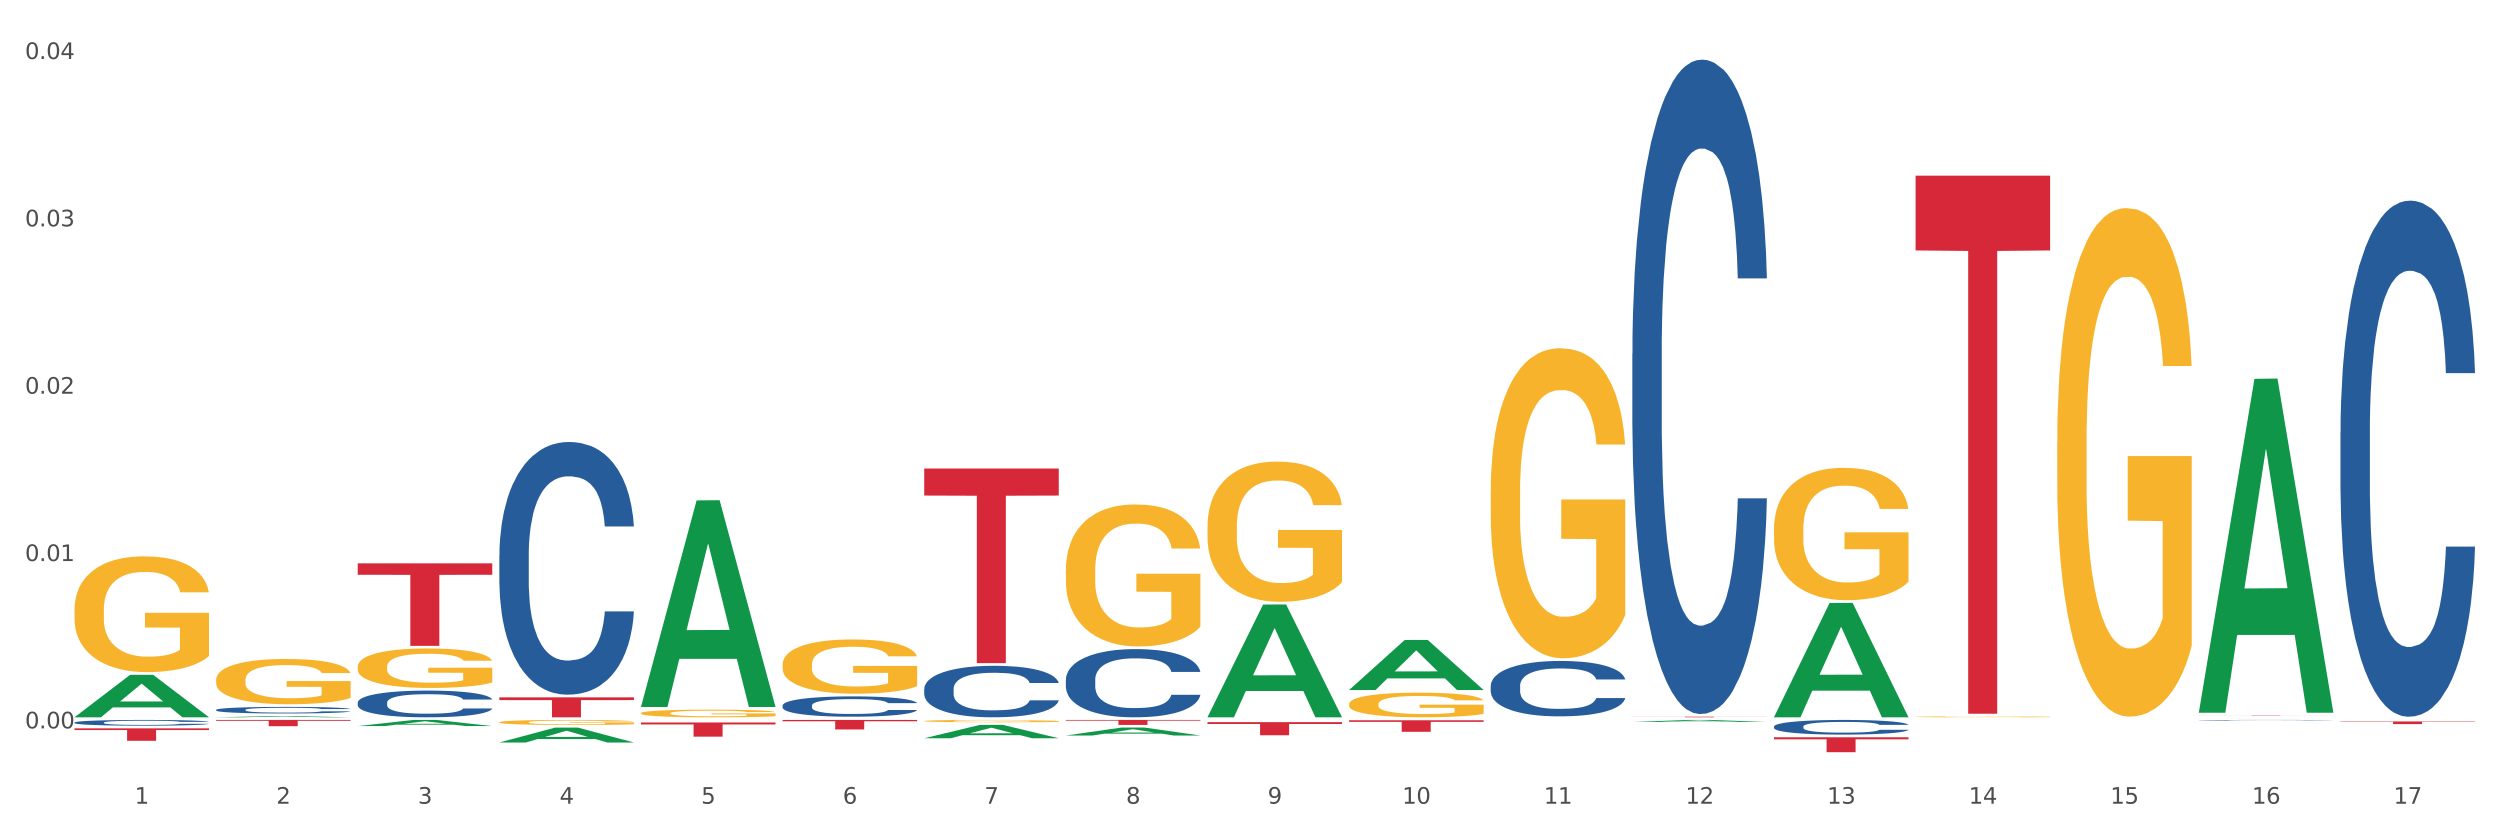 <?xml version="1.0" encoding="utf-8" standalone="no"?>
<!DOCTYPE svg PUBLIC "-//W3C//DTD SVG 1.1//EN"
  "http://www.w3.org/Graphics/SVG/1.1/DTD/svg11.dtd">
<svg xmlns:xlink="http://www.w3.org/1999/xlink" width="1080pt" height="360pt" viewBox="0 0 1080 360" xmlns="http://www.w3.org/2000/svg" version="1.1">
 <rect x="0" y="0" width="1080" height="360" fill="#333333" stroke="none"/>
 <defs>
  <style type="text/css">*{stroke-linejoin: round; stroke-linecap: butt}</style>
 </defs>
 <g id="figure_1">
  <g id="patch_1">
   <path d="M 0 360 
L 1080 360 
L 1080 0 
L 0 0 
z
" style="fill: #ffffff; stroke: #ffffff; stroke-linejoin: miter"/>
  </g>
  <g id="axes_1">
   <g id="matplotlib.axis_1">
    <g id="xtick_1">
     <g id="text_1">
      <!-- 1 -->
      <g style="fill: #4d4d4d" transform="translate(58.182 347.204) scale(0.096 -0.096)">
       <defs>
        <path id="DejaVuSans-31" d="M 794 531 
L 1825 531 
L 1825 4091 
L 703 3866 
L 703 4441 
L 1819 4666 
L 2450 4666 
L 2450 531 
L 3481 531 
L 3481 0 
L 794 0 
L 794 531 
z
" transform="scale(0.016)"/>
       </defs>
       <use xlink:href="#DejaVuSans-31"/>
      </g>
     </g>
    </g>
    <g id="xtick_2">
     <g id="text_2">
      <!-- 2 -->
      <g style="fill: #4d4d4d" transform="translate(119.364 347.204) scale(0.096 -0.096)">
       <defs>
        <path id="DejaVuSans-32" d="M 1228 531 
L 3431 531 
L 3431 0 
L 469 0 
L 469 531 
Q 828 903 1448 1529 
Q 2069 2156 2228 2338 
Q 2531 2678 2651 2914 
Q 2772 3150 2772 3378 
Q 2772 3750 2511 3984 
Q 2250 4219 1831 4219 
Q 1534 4219 1204 4116 
Q 875 4013 500 3803 
L 500 4441 
Q 881 4594 1212 4672 
Q 1544 4750 1819 4750 
Q 2544 4750 2975 4387 
Q 3406 4025 3406 3419 
Q 3406 3131 3298 2873 
Q 3191 2616 2906 2266 
Q 2828 2175 2409 1742 
Q 1991 1309 1228 531 
z
" transform="scale(0.016)"/>
       </defs>
       <use xlink:href="#DejaVuSans-32"/>
      </g>
     </g>
    </g>
    <g id="xtick_3">
     <g id="text_3">
      <!-- 3 -->
      <g style="fill: #4d4d4d" transform="translate(180.545 347.204) scale(0.096 -0.096)">
       <defs>
        <path id="DejaVuSans-33" d="M 2597 2516 
Q 3050 2419 3304 2112 
Q 3559 1806 3559 1356 
Q 3559 666 3084 287 
Q 2609 -91 1734 -91 
Q 1441 -91 1130 -33 
Q 819 25 488 141 
L 488 750 
Q 750 597 1062 519 
Q 1375 441 1716 441 
Q 2309 441 2620 675 
Q 2931 909 2931 1356 
Q 2931 1769 2642 2001 
Q 2353 2234 1838 2234 
L 1294 2234 
L 1294 2753 
L 1863 2753 
Q 2328 2753 2575 2939 
Q 2822 3125 2822 3475 
Q 2822 3834 2567 4026 
Q 2313 4219 1838 4219 
Q 1578 4219 1281 4162 
Q 984 4106 628 3988 
L 628 4550 
Q 988 4650 1302 4700 
Q 1616 4750 1894 4750 
Q 2613 4750 3031 4423 
Q 3450 4097 3450 3541 
Q 3450 3153 3228 2886 
Q 3006 2619 2597 2516 
z
" transform="scale(0.016)"/>
       </defs>
       <use xlink:href="#DejaVuSans-33"/>
      </g>
     </g>
    </g>
    <g id="xtick_4">
     <g id="text_4">
      <!-- 4 -->
      <g style="fill: #4d4d4d" transform="translate(241.726 347.204) scale(0.096 -0.096)">
       <defs>
        <path id="DejaVuSans-34" d="M 2419 4116 
L 825 1625 
L 2419 1625 
L 2419 4116 
z
M 2253 4666 
L 3047 4666 
L 3047 1625 
L 3713 1625 
L 3713 1100 
L 3047 1100 
L 3047 0 
L 2419 0 
L 2419 1100 
L 313 1100 
L 313 1709 
L 2253 4666 
z
" transform="scale(0.016)"/>
       </defs>
       <use xlink:href="#DejaVuSans-34"/>
      </g>
     </g>
    </g>
    <g id="xtick_5">
     <g id="text_5">
      <!-- 5 -->
      <g style="fill: #4d4d4d" transform="translate(302.908 347.204) scale(0.096 -0.096)">
       <defs>
        <path id="DejaVuSans-35" d="M 691 4666 
L 3169 4666 
L 3169 4134 
L 1269 4134 
L 1269 2991 
Q 1406 3038 1543 3061 
Q 1681 3084 1819 3084 
Q 2600 3084 3056 2656 
Q 3513 2228 3513 1497 
Q 3513 744 3044 326 
Q 2575 -91 1722 -91 
Q 1428 -91 1123 -41 
Q 819 9 494 109 
L 494 744 
Q 775 591 1075 516 
Q 1375 441 1709 441 
Q 2250 441 2565 725 
Q 2881 1009 2881 1497 
Q 2881 1984 2565 2268 
Q 2250 2553 1709 2553 
Q 1456 2553 1204 2497 
Q 953 2441 691 2322 
L 691 4666 
z
" transform="scale(0.016)"/>
       </defs>
       <use xlink:href="#DejaVuSans-35"/>
      </g>
     </g>
    </g>
    <g id="xtick_6">
     <g id="text_6">
      <!-- 6 -->
      <g style="fill: #4d4d4d" transform="translate(364.089 347.204) scale(0.096 -0.096)">
       <defs>
        <path id="DejaVuSans-36" d="M 2113 2584 
Q 1688 2584 1439 2293 
Q 1191 2003 1191 1497 
Q 1191 994 1439 701 
Q 1688 409 2113 409 
Q 2538 409 2786 701 
Q 3034 994 3034 1497 
Q 3034 2003 2786 2293 
Q 2538 2584 2113 2584 
z
M 3366 4563 
L 3366 3988 
Q 3128 4100 2886 4159 
Q 2644 4219 2406 4219 
Q 1781 4219 1451 3797 
Q 1122 3375 1075 2522 
Q 1259 2794 1537 2939 
Q 1816 3084 2150 3084 
Q 2853 3084 3261 2657 
Q 3669 2231 3669 1497 
Q 3669 778 3244 343 
Q 2819 -91 2113 -91 
Q 1303 -91 875 529 
Q 447 1150 447 2328 
Q 447 3434 972 4092 
Q 1497 4750 2381 4750 
Q 2619 4750 2861 4703 
Q 3103 4656 3366 4563 
z
" transform="scale(0.016)"/>
       </defs>
       <use xlink:href="#DejaVuSans-36"/>
      </g>
     </g>
    </g>
    <g id="xtick_7">
     <g id="text_7">
      <!-- 7 -->
      <g style="fill: #4d4d4d" transform="translate(425.271 347.204) scale(0.096 -0.096)">
       <defs>
        <path id="DejaVuSans-37" d="M 525 4666 
L 3525 4666 
L 3525 4397 
L 1831 0 
L 1172 0 
L 2766 4134 
L 525 4134 
L 525 4666 
z
" transform="scale(0.016)"/>
       </defs>
       <use xlink:href="#DejaVuSans-37"/>
      </g>
     </g>
    </g>
    <g id="xtick_8">
     <g id="text_8">
      <!-- 8 -->
      <g style="fill: #4d4d4d" transform="translate(486.452 347.204) scale(0.096 -0.096)">
       <defs>
        <path id="DejaVuSans-38" d="M 2034 2216 
Q 1584 2216 1326 1975 
Q 1069 1734 1069 1313 
Q 1069 891 1326 650 
Q 1584 409 2034 409 
Q 2484 409 2743 651 
Q 3003 894 3003 1313 
Q 3003 1734 2745 1975 
Q 2488 2216 2034 2216 
z
M 1403 2484 
Q 997 2584 770 2862 
Q 544 3141 544 3541 
Q 544 4100 942 4425 
Q 1341 4750 2034 4750 
Q 2731 4750 3128 4425 
Q 3525 4100 3525 3541 
Q 3525 3141 3298 2862 
Q 3072 2584 2669 2484 
Q 3125 2378 3379 2068 
Q 3634 1759 3634 1313 
Q 3634 634 3220 271 
Q 2806 -91 2034 -91 
Q 1263 -91 848 271 
Q 434 634 434 1313 
Q 434 1759 690 2068 
Q 947 2378 1403 2484 
z
M 1172 3481 
Q 1172 3119 1398 2916 
Q 1625 2713 2034 2713 
Q 2441 2713 2670 2916 
Q 2900 3119 2900 3481 
Q 2900 3844 2670 4047 
Q 2441 4250 2034 4250 
Q 1625 4250 1398 4047 
Q 1172 3844 1172 3481 
z
" transform="scale(0.016)"/>
       </defs>
       <use xlink:href="#DejaVuSans-38"/>
      </g>
     </g>
    </g>
    <g id="xtick_9">
     <g id="text_9">
      <!-- 9 -->
      <g style="fill: #4d4d4d" transform="translate(547.634 347.204) scale(0.096 -0.096)">
       <defs>
        <path id="DejaVuSans-39" d="M 703 97 
L 703 672 
Q 941 559 1184 500 
Q 1428 441 1663 441 
Q 2288 441 2617 861 
Q 2947 1281 2994 2138 
Q 2813 1869 2534 1725 
Q 2256 1581 1919 1581 
Q 1219 1581 811 2004 
Q 403 2428 403 3163 
Q 403 3881 828 4315 
Q 1253 4750 1959 4750 
Q 2769 4750 3195 4129 
Q 3622 3509 3622 2328 
Q 3622 1225 3098 567 
Q 2575 -91 1691 -91 
Q 1453 -91 1209 -44 
Q 966 3 703 97 
z
M 1959 2075 
Q 2384 2075 2632 2365 
Q 2881 2656 2881 3163 
Q 2881 3666 2632 3958 
Q 2384 4250 1959 4250 
Q 1534 4250 1286 3958 
Q 1038 3666 1038 3163 
Q 1038 2656 1286 2365 
Q 1534 2075 1959 2075 
z
" transform="scale(0.016)"/>
       </defs>
       <use xlink:href="#DejaVuSans-39"/>
      </g>
     </g>
    </g>
    <g id="xtick_10">
     <g id="text_10">
      <!-- 10 -->
      <g style="fill: #4d4d4d" transform="translate(605.761 347.204) scale(0.096 -0.096)">
       <defs>
        <path id="DejaVuSans-30" d="M 2034 4250 
Q 1547 4250 1301 3770 
Q 1056 3291 1056 2328 
Q 1056 1369 1301 889 
Q 1547 409 2034 409 
Q 2525 409 2770 889 
Q 3016 1369 3016 2328 
Q 3016 3291 2770 3770 
Q 2525 4250 2034 4250 
z
M 2034 4750 
Q 2819 4750 3233 4129 
Q 3647 3509 3647 2328 
Q 3647 1150 3233 529 
Q 2819 -91 2034 -91 
Q 1250 -91 836 529 
Q 422 1150 422 2328 
Q 422 3509 836 4129 
Q 1250 4750 2034 4750 
z
" transform="scale(0.016)"/>
       </defs>
       <use xlink:href="#DejaVuSans-31"/>
       <use xlink:href="#DejaVuSans-30" transform="translate(63.623 0)"/>
      </g>
     </g>
    </g>
    <g id="xtick_11">
     <g id="text_11">
      <!-- 11 -->
      <g style="fill: #4d4d4d" transform="translate(666.942 347.204) scale(0.096 -0.096)">
       <use xlink:href="#DejaVuSans-31"/>
       <use xlink:href="#DejaVuSans-31" transform="translate(63.623 0)"/>
      </g>
     </g>
    </g>
    <g id="xtick_12">
     <g id="text_12">
      <!-- 12 -->
      <g style="fill: #4d4d4d" transform="translate(728.124 347.204) scale(0.096 -0.096)">
       <use xlink:href="#DejaVuSans-31"/>
       <use xlink:href="#DejaVuSans-32" transform="translate(63.623 0)"/>
      </g>
     </g>
    </g>
    <g id="xtick_13">
     <g id="text_13">
      <!-- 13 -->
      <g style="fill: #4d4d4d" transform="translate(789.305 347.204) scale(0.096 -0.096)">
       <use xlink:href="#DejaVuSans-31"/>
       <use xlink:href="#DejaVuSans-33" transform="translate(63.623 0)"/>
      </g>
     </g>
    </g>
    <g id="xtick_14">
     <g id="text_14">
      <!-- 14 -->
      <g style="fill: #4d4d4d" transform="translate(850.487 347.204) scale(0.096 -0.096)">
       <use xlink:href="#DejaVuSans-31"/>
       <use xlink:href="#DejaVuSans-34" transform="translate(63.623 0)"/>
      </g>
     </g>
    </g>
    <g id="xtick_15">
     <g id="text_15">
      <!-- 15 -->
      <g style="fill: #4d4d4d" transform="translate(911.668 347.204) scale(0.096 -0.096)">
       <use xlink:href="#DejaVuSans-31"/>
       <use xlink:href="#DejaVuSans-35" transform="translate(63.623 0)"/>
      </g>
     </g>
    </g>
    <g id="xtick_16">
     <g id="text_16">
      <!-- 16 -->
      <g style="fill: #4d4d4d" transform="translate(972.849 347.204) scale(0.096 -0.096)">
       <use xlink:href="#DejaVuSans-31"/>
       <use xlink:href="#DejaVuSans-36" transform="translate(63.623 0)"/>
      </g>
     </g>
    </g>
    <g id="xtick_17">
     <g id="text_17">
      <!-- 17 -->
      <g style="fill: #4d4d4d" transform="translate(1034.031 347.204) scale(0.096 -0.096)">
       <use xlink:href="#DejaVuSans-31"/>
       <use xlink:href="#DejaVuSans-37" transform="translate(63.623 0)"/>
      </g>
     </g>
    </g>
    <g id="xtick_18"/>
    <g id="xtick_19"/>
    <g id="xtick_20"/>
    <g id="xtick_21"/>
    <g id="xtick_22"/>
    <g id="xtick_23"/>
    <g id="xtick_24"/>
    <g id="xtick_25"/>
    <g id="xtick_26"/>
    <g id="xtick_27"/>
    <g id="xtick_28"/>
    <g id="xtick_29"/>
    <g id="xtick_30"/>
    <g id="xtick_31"/>
    <g id="xtick_32"/>
    <g id="xtick_33"/>
   </g>
   <g id="matplotlib.axis_2">
    <g id="ytick_1">
     <g id="text_18">
      <!-- 0.00 -->
      <g style="fill: #4d4d4d" transform="translate(10.8 314.664) scale(0.096 -0.096)">
       <defs>
        <path id="DejaVuSans-2e" d="M 684 794 
L 1344 794 
L 1344 0 
L 684 0 
L 684 794 
z
" transform="scale(0.016)"/>
       </defs>
       <use xlink:href="#DejaVuSans-30"/>
       <use xlink:href="#DejaVuSans-2e" transform="translate(63.623 0)"/>
       <use xlink:href="#DejaVuSans-30" transform="translate(95.41 0)"/>
       <use xlink:href="#DejaVuSans-30" transform="translate(159.033 0)"/>
      </g>
     </g>
    </g>
    <g id="ytick_2">
     <g id="text_19">
      <!-- 0.01 -->
      <g style="fill: #4d4d4d" transform="translate(10.8 242.372) scale(0.096 -0.096)">
       <use xlink:href="#DejaVuSans-30"/>
       <use xlink:href="#DejaVuSans-2e" transform="translate(63.623 0)"/>
       <use xlink:href="#DejaVuSans-30" transform="translate(95.41 0)"/>
       <use xlink:href="#DejaVuSans-31" transform="translate(159.033 0)"/>
      </g>
     </g>
    </g>
    <g id="ytick_3">
     <g id="text_20">
      <!-- 0.02 -->
      <g style="fill: #4d4d4d" transform="translate(10.8 170.08) scale(0.096 -0.096)">
       <use xlink:href="#DejaVuSans-30"/>
       <use xlink:href="#DejaVuSans-2e" transform="translate(63.623 0)"/>
       <use xlink:href="#DejaVuSans-30" transform="translate(95.41 0)"/>
       <use xlink:href="#DejaVuSans-32" transform="translate(159.033 0)"/>
      </g>
     </g>
    </g>
    <g id="ytick_4">
     <g id="text_21">
      <!-- 0.03 -->
      <g style="fill: #4d4d4d" transform="translate(10.8 97.788) scale(0.096 -0.096)">
       <use xlink:href="#DejaVuSans-30"/>
       <use xlink:href="#DejaVuSans-2e" transform="translate(63.623 0)"/>
       <use xlink:href="#DejaVuSans-30" transform="translate(95.41 0)"/>
       <use xlink:href="#DejaVuSans-33" transform="translate(159.033 0)"/>
      </g>
     </g>
    </g>
    <g id="ytick_5">
     <g id="text_22">
      <!-- 0.04 -->
      <g style="fill: #4d4d4d" transform="translate(10.8 25.497) scale(0.096 -0.096)">
       <use xlink:href="#DejaVuSans-30"/>
       <use xlink:href="#DejaVuSans-2e" transform="translate(63.623 0)"/>
       <use xlink:href="#DejaVuSans-30" transform="translate(95.41 0)"/>
       <use xlink:href="#DejaVuSans-34" transform="translate(159.033 0)"/>
      </g>
     </g>
    </g>
    <g id="ytick_6"/>
    <g id="ytick_7"/>
    <g id="ytick_8"/>
    <g id="ytick_9"/>
   </g>
   <g id="PolyCollection_1">
    <path d="M 32.175 309.841 
L 32.235 309.824 
L 56.203 291.522 
L 66.15 291.505 
L 90.297 309.875 
L 78.793 309.875 
L 73.58 305.598 
L 48.833 305.598 
L 48.653 305.667 
L 43.62 309.875 
L 32.175 309.875 
L 32.175 309.841 
L 51.949 303.045 
L 70.464 303.027 
L 61.296 295.421 
L 61.176 295.386 
L 61.056 295.438 
L 51.889 303.027 
L 51.949 303.045 
L 32.175 309.841 
z
" clip-path="url(#pebdea87b31)" style="fill: #109648"/>
    <path d="M 766.352 228.519 
L 766.421 228.466 
L 766.421 226.586 
L 766.558 224.967 
L 767.244 221.05 
L 768.273 217.812 
L 769.028 216.089 
L 769.783 214.678 
L 770.675 213.268 
L 771.773 211.806 
L 773.763 209.665 
L 774.998 208.568 
L 776.508 207.419 
L 779.253 205.748 
L 781.243 204.807 
L 783.301 204.024 
L 786.664 203.084 
L 788.86 202.666 
L 791.193 202.353 
L 794.006 202.144 
L 796.134 202.092 
L 800.8 202.248 
L 804.78 202.718 
L 806.701 203.084 
L 809.172 203.711 
L 810.476 204.128 
L 812.603 204.964 
L 814.799 206.061 
L 816.308 207.001 
L 818.573 208.777 
L 820.288 210.552 
L 821.867 212.746 
L 822.69 214.261 
L 823.308 215.671 
L 823.857 217.29 
L 824.406 219.849 
L 812.054 219.849 
L 811.574 218.021 
L 810.819 216.297 
L 809.721 214.626 
L 808.76 213.582 
L 807.113 212.276 
L 805.603 211.44 
L 804.025 210.814 
L 802.104 210.291 
L 800.594 210.03 
L 798.467 209.821 
L 794.281 209.874 
L 791.467 210.291 
L 789.546 210.814 
L 788.311 211.284 
L 787.213 211.806 
L 785.978 212.537 
L 784.537 213.634 
L 783.507 214.626 
L 782.478 215.88 
L 781.655 217.133 
L 780.9 218.595 
L 780.282 220.162 
L 779.802 221.781 
L 779.39 223.766 
L 779.047 227.056 
L 779.047 234.211 
L 779.184 235.831 
L 779.527 237.972 
L 779.939 239.591 
L 780.625 241.523 
L 781.243 242.829 
L 782.409 244.709 
L 783.713 246.276 
L 784.743 247.268 
L 785.772 248.104 
L 787.556 249.253 
L 789.546 250.193 
L 791.262 250.768 
L 793.595 251.29 
L 795.173 251.499 
L 796.545 251.603 
L 799.908 251.603 
L 802.31 251.447 
L 804.986 251.081 
L 807.044 250.611 
L 808.76 250.036 
L 810.681 249.096 
L 811.917 248.208 
L 811.917 237.293 
L 796.82 237.241 
L 796.82 229.981 
L 824.474 229.981 
L 824.474 251.29 
L 823.308 252.387 
L 822.004 253.379 
L 820.632 254.267 
L 818.573 255.364 
L 816.103 256.408 
L 813.907 257.139 
L 811.574 257.766 
L 808.829 258.341 
L 805.26 258.863 
L 803.064 259.072 
L 800.32 259.228 
L 797.094 259.281 
L 794.281 259.176 
L 791.536 258.915 
L 788.654 258.445 
L 785.84 257.766 
L 783.713 257.087 
L 781.586 256.251 
L 779.321 255.155 
L 777.537 254.11 
L 776.165 253.17 
L 774.655 251.969 
L 773.008 250.402 
L 771.773 248.992 
L 770.675 247.529 
L 769.509 245.649 
L 768.685 244.03 
L 767.862 241.993 
L 767.381 240.479 
L 766.832 238.129 
L 766.421 234.838 
L 766.352 228.519 
z
" clip-path="url(#pebdea87b31)" style="fill: #f7b32b"/>
    <path d="M 827.533 309.662 
L 827.602 309.662 
L 827.602 309.649 
L 827.739 309.638 
L 828.425 309.61 
L 829.455 309.588 
L 830.21 309.576 
L 830.964 309.566 
L 831.857 309.556 
L 832.954 309.546 
L 834.945 309.531 
L 836.18 309.524 
L 837.689 309.516 
L 840.434 309.504 
L 842.424 309.498 
L 844.483 309.492 
L 847.845 309.486 
L 850.041 309.483 
L 852.374 309.481 
L 855.188 309.479 
L 857.315 309.479 
L 861.981 309.48 
L 865.961 309.483 
L 867.883 309.486 
L 870.353 309.49 
L 871.657 309.493 
L 873.784 309.499 
L 875.98 309.506 
L 877.49 309.513 
L 879.754 309.525 
L 881.47 309.538 
L 883.048 309.553 
L 883.872 309.563 
L 884.489 309.573 
L 885.038 309.584 
L 885.587 309.602 
L 873.235 309.602 
L 872.755 309.589 
L 872 309.577 
L 870.902 309.566 
L 869.941 309.559 
L 868.295 309.55 
L 866.785 309.544 
L 865.207 309.539 
L 863.285 309.536 
L 861.775 309.534 
L 859.648 309.533 
L 855.462 309.533 
L 852.649 309.536 
L 850.727 309.539 
L 849.492 309.543 
L 848.394 309.546 
L 847.159 309.551 
L 845.718 309.559 
L 844.689 309.566 
L 843.659 309.575 
L 842.836 309.583 
L 842.081 309.593 
L 841.464 309.604 
L 840.983 309.615 
L 840.571 309.629 
L 840.228 309.652 
L 840.228 309.702 
L 840.366 309.713 
L 840.709 309.728 
L 841.12 309.739 
L 841.807 309.752 
L 842.424 309.761 
L 843.591 309.774 
L 844.895 309.785 
L 845.924 309.792 
L 846.953 309.798 
L 848.737 309.806 
L 850.727 309.812 
L 852.443 309.816 
L 854.776 309.82 
L 856.354 309.821 
L 857.727 309.822 
L 861.089 309.822 
L 863.491 309.821 
L 866.167 309.819 
L 868.226 309.815 
L 869.941 309.811 
L 871.863 309.805 
L 873.098 309.799 
L 873.098 309.723 
L 858.001 309.723 
L 858.001 309.672 
L 885.656 309.672 
L 885.656 309.82 
L 884.489 309.828 
L 883.185 309.834 
L 881.813 309.841 
L 879.754 309.848 
L 877.284 309.855 
L 875.088 309.861 
L 872.755 309.865 
L 870.01 309.869 
L 866.442 309.873 
L 864.246 309.874 
L 861.501 309.875 
L 858.276 309.875 
L 855.462 309.875 
L 852.717 309.873 
L 849.835 309.87 
L 847.022 309.865 
L 844.895 309.86 
L 842.767 309.854 
L 840.503 309.847 
L 838.719 309.84 
L 837.346 309.833 
L 835.837 309.825 
L 834.19 309.814 
L 832.954 309.804 
L 831.857 309.794 
L 830.69 309.781 
L 829.867 309.77 
L 829.043 309.756 
L 828.563 309.745 
L 828.014 309.729 
L 827.602 309.706 
L 827.533 309.662 
z
" clip-path="url(#pebdea87b31)" style="fill: #f7b32b"/>
    <path d="M 888.715 191.412 
L 888.783 191.211 
L 888.783 183.988 
L 888.921 177.769 
L 889.607 162.721 
L 890.636 150.281 
L 891.391 143.66 
L 892.146 138.243 
L 893.038 132.826 
L 894.136 127.208 
L 896.126 118.982 
L 897.361 114.768 
L 898.871 110.354 
L 901.616 103.934 
L 903.606 100.322 
L 905.664 97.313 
L 909.027 93.701 
L 911.223 92.096 
L 913.556 90.892 
L 916.369 90.09 
L 918.497 89.889 
L 923.163 90.491 
L 927.143 92.297 
L 929.064 93.701 
L 931.535 96.109 
L 932.838 97.714 
L 934.966 100.924 
L 937.162 105.138 
L 938.671 108.749 
L 940.936 115.571 
L 942.651 122.393 
L 944.23 130.819 
L 945.053 136.638 
L 945.671 142.055 
L 946.22 148.275 
L 946.769 158.106 
L 934.417 158.106 
L 933.936 151.084 
L 933.182 144.463 
L 932.084 138.042 
L 931.123 134.03 
L 929.476 129.014 
L 927.966 125.803 
L 926.388 123.396 
L 924.467 121.389 
L 922.957 120.386 
L 920.83 119.584 
L 916.644 119.784 
L 913.83 121.389 
L 911.909 123.396 
L 910.674 125.201 
L 909.576 127.208 
L 908.341 130.017 
L 906.899 134.23 
L 905.87 138.042 
L 904.841 142.858 
L 904.017 147.673 
L 903.263 153.291 
L 902.645 159.31 
L 902.165 165.53 
L 901.753 173.154 
L 901.41 185.794 
L 901.41 213.282 
L 901.547 219.501 
L 901.89 227.727 
L 902.302 233.947 
L 902.988 241.371 
L 903.606 246.387 
L 904.772 253.61 
L 906.076 259.629 
L 907.105 263.441 
L 908.135 266.651 
L 909.919 271.065 
L 911.909 274.677 
L 913.624 276.884 
L 915.958 278.89 
L 917.536 279.693 
L 918.908 280.094 
L 922.271 280.094 
L 924.672 279.492 
L 927.349 278.088 
L 929.407 276.282 
L 931.123 274.075 
L 933.044 270.463 
L 934.279 267.052 
L 934.279 225.119 
L 919.183 224.919 
L 919.183 197.03 
L 946.837 197.03 
L 946.837 278.89 
L 945.671 283.104 
L 944.367 286.916 
L 942.994 290.326 
L 940.936 294.54 
L 938.465 298.553 
L 936.269 301.362 
L 933.936 303.769 
L 931.191 305.976 
L 927.623 307.983 
L 925.427 308.785 
L 922.682 309.387 
L 919.457 309.588 
L 916.644 309.186 
L 913.899 308.183 
L 911.017 306.378 
L 908.203 303.769 
L 906.076 301.161 
L 903.949 297.951 
L 901.684 293.737 
L 899.9 289.725 
L 898.528 286.113 
L 897.018 281.498 
L 895.371 275.479 
L 894.136 270.062 
L 893.038 264.444 
L 891.871 257.221 
L 891.048 251.001 
L 890.224 243.177 
L 889.744 237.358 
L 889.195 228.329 
L 888.783 215.689 
L 888.715 191.412 
z
" clip-path="url(#pebdea87b31)" style="fill: #f7b32b"/>
    <path d="M 93.356 306.658 
L 93.425 306.655 
L 93.425 306.582 
L 93.631 306.483 
L 94.387 306.301 
L 95.349 306.163 
L 96.998 306.002 
L 97.891 305.934 
L 99.059 305.858 
L 101.463 305.736 
L 104.211 305.632 
L 106.135 305.575 
L 107.578 305.538 
L 110.807 305.473 
L 112.662 305.444 
L 114.585 305.421 
L 116.234 305.405 
L 118.982 305.387 
L 121.181 305.379 
L 123.723 305.377 
L 125.853 305.379 
L 128.67 305.39 
L 132.792 305.421 
L 134.372 305.439 
L 136.502 305.47 
L 138.7 305.512 
L 140.486 305.554 
L 142.547 305.614 
L 144.677 305.692 
L 146.738 305.791 
L 148.181 305.882 
L 149.349 305.978 
L 150.38 306.095 
L 151.135 306.223 
L 151.479 306.33 
L 138.906 306.33 
L 138.563 306.233 
L 137.876 306.129 
L 137.189 306.059 
L 136.433 306.002 
L 135.265 305.936 
L 134.234 305.895 
L 132.517 305.845 
L 130.937 305.814 
L 129.631 305.796 
L 128.051 305.78 
L 124.685 305.765 
L 122.28 305.765 
L 120.769 305.77 
L 118.914 305.783 
L 117.334 305.801 
L 115.479 305.832 
L 114.036 305.866 
L 112.593 305.91 
L 111.769 305.942 
L 110.532 305.999 
L 109.708 306.046 
L 108.608 306.127 
L 107.99 306.184 
L 106.891 306.332 
L 106.41 306.442 
L 106.204 306.517 
L 106.066 306.601 
L 106.066 307.007 
L 106.479 307.189 
L 106.822 307.267 
L 107.372 307.356 
L 108.402 307.47 
L 109.914 307.582 
L 111.494 307.663 
L 112.799 307.712 
L 114.036 307.749 
L 115.273 307.778 
L 116.784 307.804 
L 118.021 307.819 
L 119.876 307.835 
L 122.074 307.843 
L 123.792 307.843 
L 127.295 307.83 
L 128.876 307.817 
L 130.387 307.798 
L 132.036 307.77 
L 133.341 307.739 
L 134.097 307.715 
L 135.334 307.666 
L 136.296 307.614 
L 137.12 307.554 
L 137.67 307.502 
L 138.288 307.423 
L 138.769 307.335 
L 138.906 307.288 
L 151.479 307.288 
L 151.204 307.382 
L 150.723 307.473 
L 149.761 307.595 
L 149.005 307.666 
L 147.838 307.752 
L 146.601 307.824 
L 144.883 307.905 
L 143.303 307.965 
L 141.654 308.017 
L 139.868 308.064 
L 136.639 308.129 
L 135.471 308.147 
L 132.998 308.179 
L 131.074 308.197 
L 128.257 308.215 
L 125.372 308.225 
L 122.349 308.228 
L 119.669 308.223 
L 116.715 308.207 
L 114.86 308.192 
L 112.799 308.168 
L 110.395 308.132 
L 108.127 308.087 
L 105.998 308.035 
L 104.005 307.976 
L 102.15 307.908 
L 99.746 307.796 
L 97.959 307.686 
L 96.654 307.585 
L 95.761 307.499 
L 94.868 307.39 
L 94.387 307.314 
L 93.631 307.132 
L 93.356 306.963 
L 93.356 306.658 
z
" clip-path="url(#pebdea87b31)" style="fill: #255c99"/>
    <path d="M 32.175 314.636 
L 90.297 314.636 
L 90.297 315.385 
L 67.434 315.39 
L 67.434 320.027 
L 54.901 320.027 
L 54.901 315.39 
L 32.175 315.385 
L 32.175 314.641 
L 32.175 314.636 
z
" clip-path="url(#pebdea87b31)" style="fill: #d62839"/>
    <path d="M 93.356 311.016 
L 151.479 311.016 
L 151.479 311.391 
L 128.615 311.394 
L 128.615 313.712 
L 116.082 313.712 
L 116.082 311.394 
L 93.356 311.391 
L 93.356 311.019 
L 93.356 311.016 
z
" clip-path="url(#pebdea87b31)" style="fill: #d62839"/>
    <path d="M 154.538 243.351 
L 212.66 243.351 
L 212.66 248.305 
L 189.797 248.339 
L 189.797 279.001 
L 177.263 279.001 
L 177.263 248.339 
L 154.538 248.305 
L 154.538 243.385 
L 154.538 243.351 
z
" clip-path="url(#pebdea87b31)" style="fill: #d62839"/>
    <path d="M 215.719 301.243 
L 273.842 301.243 
L 273.842 302.443 
L 250.978 302.451 
L 250.978 309.875 
L 238.445 309.875 
L 238.445 302.451 
L 215.719 302.443 
L 215.719 301.251 
L 215.719 301.243 
z
" clip-path="url(#pebdea87b31)" style="fill: #d62839"/>
    <path d="M 276.901 312.115 
L 335.023 312.115 
L 335.023 312.965 
L 312.16 312.971 
L 312.16 318.234 
L 299.626 318.234 
L 299.626 312.971 
L 276.901 312.965 
L 276.901 312.12 
L 276.901 312.115 
z
" clip-path="url(#pebdea87b31)" style="fill: #d62839"/>
    <path d="M 338.082 311.016 
L 396.204 311.016 
L 396.204 311.588 
L 373.341 311.592 
L 373.341 315.128 
L 360.808 315.128 
L 360.808 311.592 
L 338.082 311.588 
L 338.082 311.02 
L 338.082 311.016 
z
" clip-path="url(#pebdea87b31)" style="fill: #d62839"/>
    <path d="M 399.263 202.394 
L 457.386 202.394 
L 457.386 214.08 
L 434.523 214.159 
L 434.523 286.484 
L 421.989 286.484 
L 421.989 214.159 
L 399.263 214.08 
L 399.263 202.473 
L 399.263 202.394 
z
" clip-path="url(#pebdea87b31)" style="fill: #d62839"/>
    <path d="M 460.445 311.016 
L 518.567 311.016 
L 518.567 311.315 
L 495.704 311.317 
L 495.704 313.162 
L 483.17 313.162 
L 483.17 311.317 
L 460.445 311.315 
L 460.445 311.018 
L 460.445 311.016 
z
" clip-path="url(#pebdea87b31)" style="fill: #d62839"/>
    <path d="M 521.626 311.967 
L 579.749 311.967 
L 579.749 312.755 
L 556.885 312.76 
L 556.885 317.636 
L 544.352 317.636 
L 544.352 312.76 
L 521.626 312.755 
L 521.626 311.972 
L 521.626 311.967 
z
" clip-path="url(#pebdea87b31)" style="fill: #d62839"/>
    <path d="M 582.808 311.142 
L 640.93 311.142 
L 640.93 311.837 
L 618.067 311.841 
L 618.067 316.142 
L 605.533 316.142 
L 605.533 311.841 
L 582.808 311.837 
L 582.808 311.146 
L 582.808 311.142 
z
" clip-path="url(#pebdea87b31)" style="fill: #d62839"/>
    <path d="M 705.171 309.615 
L 763.293 309.615 
L 763.293 309.651 
L 740.43 309.651 
L 740.43 309.875 
L 727.896 309.875 
L 727.896 309.651 
L 705.171 309.651 
L 705.171 309.615 
L 705.171 309.615 
z
" clip-path="url(#pebdea87b31)" style="fill: #d62839"/>
    <path d="M 766.352 318.491 
L 824.474 318.491 
L 824.474 319.388 
L 801.611 319.394 
L 801.611 324.95 
L 789.078 324.95 
L 789.078 319.394 
L 766.352 319.388 
L 766.352 318.497 
L 766.352 318.491 
z
" clip-path="url(#pebdea87b31)" style="fill: #d62839"/>
    <path d="M 827.533 75.888 
L 885.656 75.888 
L 885.656 108.191 
L 862.792 108.41 
L 862.792 308.338 
L 850.259 308.338 
L 850.259 108.41 
L 827.533 108.191 
L 827.533 76.107 
L 827.533 75.888 
z
" clip-path="url(#pebdea87b31)" style="fill: #d62839"/>
    <path d="M 643.989 212.333 
L 644.058 212.211 
L 644.058 207.807 
L 644.195 204.015 
L 644.881 194.84 
L 645.911 187.255 
L 646.665 183.218 
L 647.42 179.915 
L 648.312 176.612 
L 649.41 173.187 
L 651.4 168.171 
L 652.635 165.602 
L 654.145 162.911 
L 656.89 158.996 
L 658.88 156.794 
L 660.939 154.959 
L 664.301 152.757 
L 666.497 151.778 
L 668.83 151.044 
L 671.644 150.555 
L 673.771 150.433 
L 678.437 150.8 
L 682.417 151.901 
L 684.339 152.757 
L 686.809 154.225 
L 688.113 155.204 
L 690.24 157.161 
L 692.436 159.73 
L 693.946 161.932 
L 696.21 166.091 
L 697.926 170.251 
L 699.504 175.389 
L 700.327 178.936 
L 700.945 182.239 
L 701.494 186.032 
L 702.043 192.026 
L 689.691 192.026 
L 689.211 187.744 
L 688.456 183.707 
L 687.358 179.793 
L 686.397 177.346 
L 684.75 174.288 
L 683.241 172.33 
L 681.662 170.862 
L 679.741 169.639 
L 678.231 169.027 
L 676.104 168.538 
L 671.918 168.66 
L 669.105 169.639 
L 667.183 170.862 
L 665.948 171.963 
L 664.85 173.187 
L 663.615 174.899 
L 662.174 177.468 
L 661.145 179.793 
L 660.115 182.729 
L 659.292 185.665 
L 658.537 189.09 
L 657.919 192.76 
L 657.439 196.552 
L 657.027 201.201 
L 656.684 208.908 
L 656.684 225.668 
L 656.821 229.46 
L 657.164 234.476 
L 657.576 238.268 
L 658.262 242.794 
L 658.88 245.853 
L 660.047 250.257 
L 661.35 253.927 
L 662.38 256.251 
L 663.409 258.208 
L 665.193 260.9 
L 667.183 263.102 
L 668.899 264.447 
L 671.232 265.671 
L 672.81 266.16 
L 674.183 266.405 
L 677.545 266.405 
L 679.947 266.038 
L 682.623 265.181 
L 684.682 264.08 
L 686.397 262.735 
L 688.319 260.533 
L 689.554 258.453 
L 689.554 232.885 
L 674.457 232.763 
L 674.457 215.759 
L 702.112 215.759 
L 702.112 265.671 
L 700.945 268.24 
L 699.641 270.564 
L 698.269 272.644 
L 696.21 275.213 
L 693.74 277.659 
L 691.544 279.372 
L 689.211 280.84 
L 686.466 282.186 
L 682.898 283.409 
L 680.702 283.898 
L 677.957 284.265 
L 674.732 284.388 
L 671.918 284.143 
L 669.173 283.531 
L 666.291 282.43 
L 663.478 280.84 
L 661.35 279.25 
L 659.223 277.292 
L 656.959 274.723 
L 655.174 272.277 
L 653.802 270.075 
L 652.292 267.261 
L 650.645 263.591 
L 649.41 260.288 
L 648.312 256.863 
L 647.146 252.459 
L 646.322 248.666 
L 645.499 243.895 
L 645.018 240.348 
L 644.47 234.843 
L 644.058 227.136 
L 643.989 212.333 
z
" clip-path="url(#pebdea87b31)" style="fill: #f7b32b"/>
    <path d="M 949.896 309.041 
L 1008.019 309.041 
L 1008.019 309.059 
L 985.155 309.059 
L 985.155 309.172 
L 972.622 309.172 
L 972.622 309.059 
L 949.896 309.059 
L 949.896 309.041 
L 949.896 309.041 
z
" clip-path="url(#pebdea87b31)" style="fill: #d62839"/>
    <path d="M 582.808 304.152 
L 582.876 304.143 
L 582.876 303.793 
L 583.014 303.492 
L 583.7 302.763 
L 584.729 302.16 
L 585.484 301.84 
L 586.239 301.577 
L 587.131 301.315 
L 588.229 301.043 
L 590.219 300.645 
L 591.454 300.441 
L 592.964 300.227 
L 595.709 299.916 
L 597.699 299.741 
L 599.757 299.595 
L 603.12 299.42 
L 605.316 299.343 
L 607.649 299.284 
L 610.462 299.245 
L 612.589 299.236 
L 617.256 299.265 
L 621.236 299.352 
L 623.157 299.42 
L 625.628 299.537 
L 626.931 299.615 
L 629.059 299.77 
L 631.254 299.974 
L 632.764 300.149 
L 635.029 300.479 
L 636.744 300.81 
L 638.322 301.218 
L 639.146 301.5 
L 639.764 301.762 
L 640.312 302.063 
L 640.861 302.539 
L 628.51 302.539 
L 628.029 302.199 
L 627.274 301.879 
L 626.176 301.568 
L 625.216 301.373 
L 623.569 301.13 
L 622.059 300.975 
L 620.481 300.858 
L 618.56 300.761 
L 617.05 300.713 
L 614.923 300.674 
L 610.737 300.684 
L 607.923 300.761 
L 606.002 300.858 
L 604.767 300.946 
L 603.669 301.043 
L 602.433 301.179 
L 600.992 301.383 
L 599.963 301.568 
L 598.934 301.801 
L 598.11 302.034 
L 597.355 302.306 
L 596.738 302.598 
L 596.258 302.899 
L 595.846 303.268 
L 595.503 303.88 
L 595.503 305.211 
L 595.64 305.513 
L 595.983 305.911 
L 596.395 306.212 
L 597.081 306.572 
L 597.699 306.815 
L 598.865 307.164 
L 600.169 307.456 
L 601.198 307.641 
L 602.228 307.796 
L 604.012 308.01 
L 606.002 308.185 
L 607.717 308.292 
L 610.05 308.389 
L 611.629 308.428 
L 613.001 308.447 
L 616.364 308.447 
L 618.765 308.418 
L 621.442 308.35 
L 623.5 308.262 
L 625.216 308.156 
L 627.137 307.981 
L 628.372 307.815 
L 628.372 305.785 
L 613.276 305.775 
L 613.276 304.424 
L 640.93 304.424 
L 640.93 308.389 
L 639.764 308.593 
L 638.46 308.777 
L 637.087 308.943 
L 635.029 309.147 
L 632.558 309.341 
L 630.362 309.477 
L 628.029 309.594 
L 625.284 309.701 
L 621.716 309.798 
L 619.52 309.837 
L 616.775 309.866 
L 613.55 309.875 
L 610.737 309.856 
L 607.992 309.807 
L 605.11 309.72 
L 602.296 309.594 
L 600.169 309.467 
L 598.042 309.312 
L 595.777 309.108 
L 593.993 308.913 
L 592.621 308.739 
L 591.111 308.515 
L 589.464 308.224 
L 588.229 307.961 
L 587.131 307.689 
L 585.964 307.339 
L 585.141 307.038 
L 584.317 306.659 
L 583.837 306.377 
L 583.288 305.94 
L 582.876 305.328 
L 582.808 304.152 
z
" clip-path="url(#pebdea87b31)" style="fill: #f7b32b"/>
    <path d="M 460.445 246.273 
L 460.514 246.217 
L 460.514 244.2 
L 460.651 242.463 
L 461.337 238.261 
L 462.366 234.788 
L 463.121 232.939 
L 463.876 231.426 
L 464.768 229.913 
L 465.866 228.345 
L 467.856 226.048 
L 469.091 224.871 
L 470.601 223.639 
L 473.346 221.846 
L 475.336 220.837 
L 477.394 219.997 
L 480.757 218.988 
L 482.953 218.54 
L 485.286 218.204 
L 488.099 217.98 
L 490.227 217.924 
L 494.893 218.092 
L 498.873 218.596 
L 500.794 218.988 
L 503.265 219.661 
L 504.568 220.109 
L 506.696 221.005 
L 508.892 222.182 
L 510.401 223.19 
L 512.666 225.095 
L 514.381 227 
L 515.96 229.353 
L 516.783 230.978 
L 517.401 232.491 
L 517.95 234.227 
L 518.499 236.973 
L 506.147 236.973 
L 505.666 235.012 
L 504.912 233.163 
L 503.814 231.37 
L 502.853 230.25 
L 501.206 228.849 
L 499.696 227.953 
L 498.118 227.28 
L 496.197 226.72 
L 494.687 226.44 
L 492.56 226.216 
L 488.374 226.272 
L 485.56 226.72 
L 483.639 227.28 
L 482.404 227.784 
L 481.306 228.345 
L 480.071 229.129 
L 478.63 230.306 
L 477.6 231.37 
L 476.571 232.715 
L 475.747 234.059 
L 474.993 235.628 
L 474.375 237.309 
L 473.895 239.046 
L 473.483 241.175 
L 473.14 244.704 
L 473.14 252.38 
L 473.277 254.116 
L 473.62 256.413 
L 474.032 258.15 
L 474.718 260.223 
L 475.336 261.624 
L 476.502 263.641 
L 477.806 265.321 
L 478.835 266.386 
L 479.865 267.282 
L 481.649 268.515 
L 483.639 269.523 
L 485.354 270.14 
L 487.688 270.7 
L 489.266 270.924 
L 490.638 271.036 
L 494.001 271.036 
L 496.403 270.868 
L 499.079 270.476 
L 501.137 269.972 
L 502.853 269.355 
L 504.774 268.347 
L 506.01 267.394 
L 506.01 255.685 
L 490.913 255.629 
L 490.913 247.842 
L 518.567 247.842 
L 518.567 270.7 
L 517.401 271.876 
L 516.097 272.941 
L 514.724 273.893 
L 512.666 275.07 
L 510.195 276.19 
L 508 276.975 
L 505.666 277.647 
L 502.922 278.263 
L 499.353 278.824 
L 497.157 279.048 
L 494.413 279.216 
L 491.187 279.272 
L 488.374 279.16 
L 485.629 278.88 
L 482.747 278.375 
L 479.933 277.647 
L 477.806 276.919 
L 475.679 276.022 
L 473.414 274.846 
L 471.63 273.725 
L 470.258 272.717 
L 468.748 271.428 
L 467.101 269.747 
L 465.866 268.235 
L 464.768 266.666 
L 463.601 264.649 
L 462.778 262.912 
L 461.955 260.727 
L 461.474 259.103 
L 460.925 256.581 
L 460.514 253.052 
L 460.445 246.273 
z
" clip-path="url(#pebdea87b31)" style="fill: #f7b32b"/>
    <path d="M 154.538 303.521 
L 154.607 303.511 
L 154.607 303.216 
L 154.813 302.815 
L 155.568 302.077 
L 156.53 301.519 
L 158.179 300.866 
L 159.072 300.592 
L 160.24 300.286 
L 162.645 299.791 
L 165.393 299.369 
L 167.317 299.137 
L 168.759 298.99 
L 171.988 298.726 
L 173.843 298.61 
L 175.767 298.516 
L 177.416 298.452 
L 180.164 298.379 
L 182.362 298.347 
L 184.904 298.337 
L 187.034 298.347 
L 189.851 298.389 
L 193.973 298.516 
L 195.553 298.589 
L 197.683 298.716 
L 199.882 298.884 
L 201.668 299.053 
L 203.729 299.295 
L 205.859 299.612 
L 207.92 300.012 
L 209.362 300.381 
L 210.53 300.771 
L 211.561 301.245 
L 212.317 301.761 
L 212.66 302.193 
L 200.088 302.193 
L 199.744 301.803 
L 199.057 301.382 
L 198.37 301.097 
L 197.614 300.866 
L 196.446 300.602 
L 195.416 300.434 
L 193.698 300.233 
L 192.118 300.107 
L 190.813 300.033 
L 189.233 299.97 
L 185.866 299.907 
L 183.462 299.907 
L 181.95 299.928 
L 180.095 299.98 
L 178.515 300.054 
L 176.66 300.181 
L 175.217 300.318 
L 173.775 300.497 
L 172.95 300.623 
L 171.713 300.855 
L 170.889 301.045 
L 169.79 301.371 
L 169.171 301.603 
L 168.072 302.204 
L 167.591 302.646 
L 167.385 302.952 
L 167.248 303.289 
L 167.248 304.933 
L 167.66 305.671 
L 168.004 305.987 
L 168.553 306.345 
L 169.584 306.809 
L 171.095 307.262 
L 172.675 307.589 
L 173.981 307.789 
L 175.217 307.936 
L 176.454 308.052 
L 177.965 308.158 
L 179.202 308.221 
L 181.057 308.284 
L 183.255 308.316 
L 184.973 308.316 
L 188.477 308.263 
L 190.057 308.21 
L 191.568 308.137 
L 193.217 308.021 
L 194.523 307.894 
L 195.278 307.799 
L 196.515 307.599 
L 197.477 307.388 
L 198.301 307.146 
L 198.851 306.935 
L 199.469 306.619 
L 199.95 306.261 
L 200.088 306.071 
L 212.66 306.071 
L 212.385 306.451 
L 211.904 306.819 
L 210.943 307.315 
L 210.187 307.599 
L 209.019 307.947 
L 207.782 308.242 
L 206.065 308.569 
L 204.485 308.811 
L 202.836 309.022 
L 201.049 309.212 
L 197.82 309.475 
L 196.652 309.549 
L 194.179 309.675 
L 192.256 309.749 
L 189.439 309.823 
L 186.553 309.865 
L 183.53 309.875 
L 180.851 309.854 
L 177.897 309.791 
L 176.042 309.728 
L 173.981 309.633 
L 171.576 309.486 
L 169.309 309.306 
L 167.179 309.096 
L 165.187 308.853 
L 163.332 308.579 
L 160.927 308.126 
L 159.141 307.684 
L 157.836 307.273 
L 156.942 306.925 
L 156.049 306.482 
L 155.568 306.177 
L 154.813 305.439 
L 154.538 304.754 
L 154.538 303.521 
z
" clip-path="url(#pebdea87b31)" style="fill: #255c99"/>
    <path d="M 215.719 239.988 
L 215.788 239.888 
L 215.788 237.096 
L 215.994 233.308 
L 216.75 226.33 
L 217.712 221.046 
L 219.36 214.865 
L 220.254 212.273 
L 221.422 209.382 
L 223.826 204.696 
L 226.574 200.709 
L 228.498 198.515 
L 229.941 197.12 
L 233.17 194.627 
L 235.025 193.531 
L 236.948 192.634 
L 238.597 192.035 
L 241.345 191.338 
L 243.544 191.038 
L 246.086 190.939 
L 248.216 191.038 
L 251.032 191.437 
L 255.155 192.634 
L 256.735 193.331 
L 258.864 194.528 
L 261.063 196.123 
L 262.849 197.718 
L 264.91 200.011 
L 267.04 203.002 
L 269.101 206.79 
L 270.544 210.279 
L 271.712 213.968 
L 272.742 218.454 
L 273.498 223.339 
L 273.842 227.426 
L 261.269 227.426 
L 260.926 223.738 
L 260.238 219.75 
L 259.551 217.058 
L 258.796 214.865 
L 257.628 212.373 
L 256.597 210.778 
L 254.88 208.883 
L 253.3 207.687 
L 251.994 206.989 
L 250.414 206.391 
L 247.048 205.793 
L 244.643 205.793 
L 243.132 205.992 
L 241.277 206.491 
L 239.696 207.189 
L 237.841 208.385 
L 236.399 209.681 
L 234.956 211.376 
L 234.132 212.572 
L 232.895 214.765 
L 232.07 216.56 
L 230.971 219.65 
L 230.353 221.843 
L 229.254 227.526 
L 228.773 231.713 
L 228.567 234.604 
L 228.429 237.794 
L 228.429 253.346 
L 228.841 260.325 
L 229.185 263.316 
L 229.735 266.705 
L 230.765 271.092 
L 232.277 275.378 
L 233.857 278.469 
L 235.162 280.363 
L 236.399 281.759 
L 237.635 282.855 
L 239.147 283.852 
L 240.383 284.451 
L 242.238 285.049 
L 244.437 285.348 
L 246.154 285.348 
L 249.658 284.849 
L 251.238 284.351 
L 252.75 283.653 
L 254.399 282.556 
L 255.704 281.36 
L 256.46 280.463 
L 257.696 278.569 
L 258.658 276.575 
L 259.483 274.282 
L 260.032 272.288 
L 260.651 269.297 
L 261.132 265.908 
L 261.269 264.113 
L 273.842 264.113 
L 273.567 267.702 
L 273.086 271.191 
L 272.124 275.877 
L 271.368 278.569 
L 270.2 281.859 
L 268.964 284.65 
L 267.246 287.74 
L 265.666 290.033 
L 264.017 292.027 
L 262.231 293.822 
L 259.002 296.314 
L 257.834 297.012 
L 255.361 298.208 
L 253.437 298.906 
L 250.62 299.604 
L 247.735 300.003 
L 244.712 300.102 
L 242.032 299.903 
L 239.078 299.305 
L 237.223 298.707 
L 235.162 297.809 
L 232.757 296.414 
L 230.49 294.719 
L 228.361 292.725 
L 226.368 290.432 
L 224.513 287.84 
L 222.109 283.553 
L 220.322 279.366 
L 219.017 275.478 
L 218.124 272.188 
L 217.231 268.001 
L 216.75 265.11 
L 215.994 258.132 
L 215.719 251.652 
L 215.719 239.988 
z
" clip-path="url(#pebdea87b31)" style="fill: #255c99"/>
    <path d="M 338.082 304.778 
L 338.151 304.77 
L 338.151 304.545 
L 338.357 304.241 
L 339.113 303.679 
L 340.074 303.254 
L 341.723 302.757 
L 342.616 302.548 
L 343.784 302.316 
L 346.189 301.939 
L 348.937 301.618 
L 350.861 301.442 
L 352.304 301.329 
L 355.533 301.129 
L 357.387 301.041 
L 359.311 300.968 
L 360.96 300.92 
L 363.708 300.864 
L 365.907 300.84 
L 368.449 300.832 
L 370.578 300.84 
L 373.395 300.872 
L 377.517 300.968 
L 379.097 301.024 
L 381.227 301.121 
L 383.426 301.249 
L 385.212 301.377 
L 387.273 301.562 
L 389.403 301.802 
L 391.464 302.107 
L 392.907 302.388 
L 394.075 302.685 
L 395.105 303.046 
L 395.861 303.439 
L 396.204 303.767 
L 383.632 303.767 
L 383.288 303.471 
L 382.601 303.15 
L 381.914 302.933 
L 381.159 302.757 
L 379.991 302.556 
L 378.96 302.428 
L 377.243 302.276 
L 375.662 302.179 
L 374.357 302.123 
L 372.777 302.075 
L 369.41 302.027 
L 367.006 302.027 
L 365.494 302.043 
L 363.639 302.083 
L 362.059 302.139 
L 360.204 302.236 
L 358.762 302.34 
L 357.319 302.476 
L 356.494 302.572 
L 355.258 302.749 
L 354.433 302.893 
L 353.334 303.142 
L 352.716 303.318 
L 351.616 303.776 
L 351.136 304.112 
L 350.929 304.345 
L 350.792 304.602 
L 350.792 305.853 
L 351.204 306.414 
L 351.548 306.655 
L 352.097 306.928 
L 353.128 307.28 
L 354.639 307.625 
L 356.22 307.874 
L 357.525 308.026 
L 358.762 308.139 
L 359.998 308.227 
L 361.51 308.307 
L 362.746 308.355 
L 364.601 308.403 
L 366.8 308.427 
L 368.517 308.427 
L 372.021 308.387 
L 373.601 308.347 
L 375.113 308.291 
L 376.762 308.203 
L 378.067 308.107 
L 378.823 308.034 
L 380.059 307.882 
L 381.021 307.722 
L 381.846 307.537 
L 382.395 307.377 
L 383.014 307.136 
L 383.494 306.863 
L 383.632 306.719 
L 396.204 306.719 
L 395.93 307.008 
L 395.449 307.288 
L 394.487 307.665 
L 393.731 307.882 
L 392.563 308.147 
L 391.327 308.371 
L 389.609 308.62 
L 388.029 308.804 
L 386.38 308.965 
L 384.594 309.109 
L 381.365 309.31 
L 380.197 309.366 
L 377.723 309.462 
L 375.8 309.518 
L 372.983 309.574 
L 370.097 309.606 
L 367.075 309.614 
L 364.395 309.598 
L 361.441 309.55 
L 359.586 309.502 
L 357.525 309.43 
L 355.12 309.318 
L 352.853 309.181 
L 350.723 309.021 
L 348.731 308.836 
L 346.876 308.628 
L 344.471 308.283 
L 342.685 307.946 
L 341.38 307.633 
L 340.487 307.369 
L 339.594 307.032 
L 339.113 306.799 
L 338.357 306.238 
L 338.082 305.716 
L 338.082 304.778 
z
" clip-path="url(#pebdea87b31)" style="fill: #255c99"/>
    <path d="M 399.263 297.623 
L 399.332 297.602 
L 399.332 297.033 
L 399.538 296.261 
L 400.294 294.839 
L 401.256 293.762 
L 402.905 292.502 
L 403.798 291.974 
L 404.966 291.385 
L 407.37 290.429 
L 410.118 289.617 
L 412.042 289.17 
L 413.485 288.885 
L 416.714 288.377 
L 418.569 288.154 
L 420.493 287.971 
L 422.141 287.849 
L 424.89 287.707 
L 427.088 287.646 
L 429.63 287.625 
L 431.76 287.646 
L 434.577 287.727 
L 438.699 287.971 
L 440.279 288.113 
L 442.409 288.357 
L 444.607 288.682 
L 446.393 289.007 
L 448.455 289.474 
L 450.584 290.084 
L 452.645 290.856 
L 454.088 291.567 
L 455.256 292.319 
L 456.287 293.234 
L 457.042 294.229 
L 457.386 295.062 
L 444.813 295.062 
L 444.47 294.311 
L 443.783 293.498 
L 443.096 292.949 
L 442.34 292.502 
L 441.172 291.994 
L 440.142 291.669 
L 438.424 291.283 
L 436.844 291.039 
L 435.538 290.897 
L 433.958 290.775 
L 430.592 290.653 
L 428.187 290.653 
L 426.676 290.694 
L 424.821 290.795 
L 423.241 290.937 
L 421.386 291.181 
L 419.943 291.445 
L 418.5 291.791 
L 417.676 292.035 
L 416.439 292.482 
L 415.615 292.848 
L 414.515 293.477 
L 413.897 293.924 
L 412.798 295.083 
L 412.317 295.936 
L 412.111 296.525 
L 411.973 297.176 
L 411.973 300.345 
L 412.386 301.768 
L 412.729 302.377 
L 413.279 303.068 
L 414.309 303.962 
L 415.821 304.836 
L 417.401 305.466 
L 418.706 305.852 
L 419.943 306.137 
L 421.18 306.36 
L 422.691 306.563 
L 423.928 306.685 
L 425.783 306.807 
L 427.981 306.868 
L 429.699 306.868 
L 433.203 306.766 
L 434.783 306.665 
L 436.294 306.523 
L 437.943 306.299 
L 439.248 306.055 
L 440.004 305.872 
L 441.241 305.486 
L 442.203 305.08 
L 443.027 304.613 
L 443.577 304.206 
L 444.195 303.597 
L 444.676 302.906 
L 444.813 302.54 
L 457.386 302.54 
L 457.111 303.272 
L 456.63 303.983 
L 455.668 304.938 
L 454.913 305.486 
L 453.745 306.157 
L 452.508 306.726 
L 450.79 307.356 
L 449.21 307.823 
L 447.561 308.23 
L 445.775 308.595 
L 442.546 309.103 
L 441.378 309.245 
L 438.905 309.489 
L 436.981 309.632 
L 434.164 309.774 
L 431.279 309.855 
L 428.256 309.875 
L 425.577 309.835 
L 422.622 309.713 
L 420.767 309.591 
L 418.706 309.408 
L 416.302 309.124 
L 414.035 308.778 
L 411.905 308.372 
L 409.912 307.904 
L 408.057 307.376 
L 405.653 306.502 
L 403.867 305.649 
L 402.561 304.856 
L 401.668 304.186 
L 400.775 303.332 
L 400.294 302.743 
L 399.538 301.321 
L 399.263 300 
L 399.263 297.623 
z
" clip-path="url(#pebdea87b31)" style="fill: #255c99"/>
    <path d="M 460.445 293.651 
L 460.514 293.624 
L 460.514 292.87 
L 460.72 291.848 
L 461.475 289.965 
L 462.437 288.539 
L 464.086 286.87 
L 464.979 286.171 
L 466.147 285.39 
L 468.552 284.126 
L 471.3 283.05 
L 473.224 282.458 
L 474.666 282.081 
L 477.895 281.408 
L 479.75 281.112 
L 481.674 280.87 
L 483.323 280.709 
L 486.071 280.52 
L 488.269 280.44 
L 490.811 280.413 
L 492.941 280.44 
L 495.758 280.547 
L 499.88 280.87 
L 501.46 281.059 
L 503.59 281.381 
L 505.789 281.812 
L 507.575 282.242 
L 509.636 282.861 
L 511.766 283.668 
L 513.827 284.691 
L 515.27 285.633 
L 516.437 286.628 
L 517.468 287.839 
L 518.224 289.157 
L 518.567 290.261 
L 505.995 290.261 
L 505.651 289.265 
L 504.964 288.189 
L 504.277 287.462 
L 503.521 286.87 
L 502.353 286.198 
L 501.323 285.767 
L 499.605 285.256 
L 498.025 284.933 
L 496.72 284.745 
L 495.14 284.583 
L 491.773 284.422 
L 489.369 284.422 
L 487.857 284.476 
L 486.002 284.61 
L 484.422 284.799 
L 482.567 285.121 
L 481.124 285.471 
L 479.682 285.929 
L 478.857 286.251 
L 477.621 286.843 
L 476.796 287.328 
L 475.697 288.162 
L 475.079 288.754 
L 473.979 290.287 
L 473.498 291.418 
L 473.292 292.198 
L 473.155 293.059 
L 473.155 297.256 
L 473.567 299.14 
L 473.911 299.947 
L 474.46 300.862 
L 475.491 302.046 
L 477.002 303.203 
L 478.582 304.037 
L 479.888 304.548 
L 481.124 304.925 
L 482.361 305.221 
L 483.872 305.49 
L 485.109 305.651 
L 486.964 305.813 
L 489.163 305.893 
L 490.88 305.893 
L 494.384 305.759 
L 495.964 305.624 
L 497.476 305.436 
L 499.124 305.14 
L 500.43 304.817 
L 501.186 304.575 
L 502.422 304.064 
L 503.384 303.525 
L 504.208 302.907 
L 504.758 302.368 
L 505.376 301.561 
L 505.857 300.646 
L 505.995 300.162 
L 518.567 300.162 
L 518.292 301.131 
L 517.812 302.073 
L 516.85 303.337 
L 516.094 304.064 
L 514.926 304.952 
L 513.689 305.705 
L 511.972 306.539 
L 510.392 307.158 
L 508.743 307.696 
L 506.957 308.18 
L 503.728 308.853 
L 502.56 309.041 
L 500.086 309.364 
L 498.163 309.553 
L 495.346 309.741 
L 492.46 309.848 
L 489.437 309.875 
L 486.758 309.822 
L 483.804 309.66 
L 481.949 309.499 
L 479.888 309.257 
L 477.483 308.88 
L 475.216 308.422 
L 473.086 307.884 
L 471.094 307.265 
L 469.239 306.566 
L 466.834 305.409 
L 465.048 304.279 
L 463.743 303.229 
L 462.849 302.342 
L 461.956 301.212 
L 461.475 300.431 
L 460.72 298.548 
L 460.445 296.799 
L 460.445 293.651 
z
" clip-path="url(#pebdea87b31)" style="fill: #255c99"/>
    <path d="M 643.989 296.285 
L 644.058 296.263 
L 644.058 295.651 
L 644.264 294.82 
L 645.02 293.29 
L 645.982 292.131 
L 647.63 290.776 
L 648.524 290.207 
L 649.691 289.573 
L 652.096 288.546 
L 654.844 287.671 
L 656.768 287.19 
L 658.211 286.884 
L 661.44 286.338 
L 663.295 286.097 
L 665.218 285.9 
L 666.867 285.769 
L 669.615 285.616 
L 671.814 285.551 
L 674.356 285.529 
L 676.485 285.551 
L 679.302 285.638 
L 683.424 285.9 
L 685.005 286.053 
L 687.134 286.316 
L 689.333 286.666 
L 691.119 287.015 
L 693.18 287.518 
L 695.31 288.174 
L 697.371 289.005 
L 698.814 289.77 
L 699.982 290.579 
L 701.012 291.563 
L 701.768 292.634 
L 702.112 293.53 
L 689.539 293.53 
L 689.195 292.721 
L 688.508 291.847 
L 687.821 291.257 
L 687.066 290.776 
L 685.898 290.229 
L 684.867 289.879 
L 683.15 289.464 
L 681.569 289.202 
L 680.264 289.049 
L 678.684 288.917 
L 675.318 288.786 
L 672.913 288.786 
L 671.401 288.83 
L 669.547 288.939 
L 667.966 289.092 
L 666.111 289.355 
L 664.669 289.639 
L 663.226 290.011 
L 662.401 290.273 
L 661.165 290.754 
L 660.34 291.147 
L 659.241 291.825 
L 658.623 292.306 
L 657.524 293.552 
L 657.043 294.47 
L 656.837 295.104 
L 656.699 295.804 
L 656.699 299.215 
L 657.111 300.745 
L 657.455 301.401 
L 658.004 302.144 
L 659.035 303.106 
L 660.546 304.046 
L 662.127 304.724 
L 663.432 305.139 
L 664.669 305.445 
L 665.905 305.686 
L 667.417 305.905 
L 668.653 306.036 
L 670.508 306.167 
L 672.707 306.232 
L 674.424 306.232 
L 677.928 306.123 
L 679.508 306.014 
L 681.02 305.861 
L 682.669 305.62 
L 683.974 305.358 
L 684.73 305.161 
L 685.966 304.746 
L 686.928 304.309 
L 687.753 303.806 
L 688.302 303.368 
L 688.921 302.713 
L 689.402 301.969 
L 689.539 301.576 
L 702.112 301.576 
L 701.837 302.363 
L 701.356 303.128 
L 700.394 304.156 
L 699.638 304.746 
L 698.47 305.467 
L 697.234 306.079 
L 695.516 306.757 
L 693.936 307.26 
L 692.287 307.697 
L 690.501 308.091 
L 687.272 308.637 
L 686.104 308.79 
L 683.631 309.053 
L 681.707 309.206 
L 678.89 309.359 
L 676.005 309.446 
L 672.982 309.468 
L 670.302 309.424 
L 667.348 309.293 
L 665.493 309.162 
L 663.432 308.965 
L 661.027 308.659 
L 658.76 308.288 
L 656.63 307.85 
L 654.638 307.347 
L 652.783 306.779 
L 650.378 305.839 
L 648.592 304.921 
L 647.287 304.068 
L 646.394 303.347 
L 645.501 302.428 
L 645.02 301.794 
L 644.264 300.264 
L 643.989 298.843 
L 643.989 296.285 
z
" clip-path="url(#pebdea87b31)" style="fill: #255c99"/>
    <path d="M 705.171 152.787 
L 705.239 152.529 
L 705.239 145.3 
L 705.445 135.489 
L 706.201 117.416 
L 707.163 103.732 
L 708.812 87.724 
L 709.705 81.011 
L 710.873 73.524 
L 713.277 61.389 
L 716.026 51.062 
L 717.949 45.382 
L 719.392 41.767 
L 722.621 35.312 
L 724.476 32.472 
L 726.4 30.149 
L 728.049 28.6 
L 730.797 26.792 
L 732.995 26.018 
L 735.537 25.759 
L 737.667 26.018 
L 740.484 27.05 
L 744.606 30.149 
L 746.186 31.956 
L 748.316 35.054 
L 750.514 39.185 
L 752.301 43.316 
L 754.362 49.254 
L 756.491 57 
L 758.552 66.811 
L 759.995 75.848 
L 761.163 85.401 
L 762.194 97.019 
L 762.949 109.67 
L 763.293 120.256 
L 750.72 120.256 
L 750.377 110.703 
L 749.69 100.375 
L 749.003 93.404 
L 748.247 87.724 
L 747.079 81.27 
L 746.049 77.139 
L 744.331 72.233 
L 742.751 69.135 
L 741.446 67.328 
L 739.865 65.778 
L 736.499 64.229 
L 734.094 64.229 
L 732.583 64.746 
L 730.728 66.037 
L 729.148 67.844 
L 727.293 70.942 
L 725.85 74.299 
L 724.407 78.688 
L 723.583 81.786 
L 722.346 87.466 
L 721.522 92.113 
L 720.423 100.117 
L 719.804 105.797 
L 718.705 120.514 
L 718.224 131.358 
L 718.018 138.845 
L 717.881 147.107 
L 717.881 187.384 
L 718.293 205.457 
L 718.636 213.203 
L 719.186 221.981 
L 720.216 233.342 
L 721.728 244.444 
L 723.308 252.447 
L 724.613 257.353 
L 725.85 260.968 
L 727.087 263.808 
L 728.598 266.39 
L 729.835 267.939 
L 731.69 269.488 
L 733.888 270.262 
L 735.606 270.262 
L 739.11 268.971 
L 740.69 267.68 
L 742.201 265.873 
L 743.85 263.033 
L 745.155 259.935 
L 745.911 257.611 
L 747.148 252.706 
L 748.11 247.542 
L 748.934 241.604 
L 749.484 236.44 
L 750.102 228.694 
L 750.583 219.916 
L 750.72 215.269 
L 763.293 215.269 
L 763.018 224.563 
L 762.537 233.6 
L 761.575 245.735 
L 760.82 252.706 
L 759.652 261.226 
L 758.415 268.455 
L 756.697 276.459 
L 755.117 282.397 
L 753.468 287.561 
L 751.682 292.208 
L 748.453 298.663 
L 747.285 300.47 
L 744.812 303.568 
L 742.888 305.376 
L 740.071 307.183 
L 737.186 308.216 
L 734.163 308.474 
L 731.484 307.958 
L 728.529 306.409 
L 726.674 304.859 
L 724.613 302.536 
L 722.209 298.921 
L 719.942 294.532 
L 717.812 289.368 
L 715.819 283.43 
L 713.965 276.717 
L 711.56 265.615 
L 709.774 254.771 
L 708.468 244.702 
L 707.575 236.182 
L 706.682 225.338 
L 706.201 217.85 
L 705.445 199.777 
L 705.171 182.995 
L 705.171 152.787 
z
" clip-path="url(#pebdea87b31)" style="fill: #255c99"/>
    <path d="M 766.352 313.862 
L 766.421 313.856 
L 766.421 313.694 
L 766.627 313.474 
L 767.383 313.07 
L 768.344 312.763 
L 769.993 312.405 
L 770.886 312.254 
L 772.054 312.086 
L 774.459 311.815 
L 777.207 311.583 
L 779.131 311.456 
L 780.573 311.375 
L 783.802 311.23 
L 785.657 311.167 
L 787.581 311.115 
L 789.23 311.08 
L 791.978 311.04 
L 794.177 311.022 
L 796.719 311.016 
L 798.848 311.022 
L 801.665 311.045 
L 805.787 311.115 
L 807.367 311.155 
L 809.497 311.225 
L 811.696 311.317 
L 813.482 311.41 
L 815.543 311.543 
L 817.673 311.716 
L 819.734 311.936 
L 821.177 312.138 
L 822.345 312.352 
L 823.375 312.613 
L 824.131 312.896 
L 824.474 313.133 
L 811.902 313.133 
L 811.558 312.919 
L 810.871 312.688 
L 810.184 312.532 
L 809.428 312.405 
L 808.261 312.26 
L 807.23 312.167 
L 805.512 312.057 
L 803.932 311.988 
L 802.627 311.948 
L 801.047 311.913 
L 797.68 311.878 
L 795.276 311.878 
L 793.764 311.89 
L 791.909 311.919 
L 790.329 311.959 
L 788.474 312.029 
L 787.031 312.104 
L 785.589 312.202 
L 784.764 312.271 
L 783.528 312.399 
L 782.703 312.503 
L 781.604 312.682 
L 780.986 312.809 
L 779.886 313.139 
L 779.405 313.382 
L 779.199 313.55 
L 779.062 313.735 
L 779.062 314.637 
L 779.474 315.042 
L 779.818 315.215 
L 780.367 315.412 
L 781.398 315.666 
L 782.909 315.915 
L 784.489 316.094 
L 785.795 316.204 
L 787.031 316.285 
L 788.268 316.349 
L 789.78 316.407 
L 791.016 316.442 
L 792.871 316.476 
L 795.07 316.494 
L 796.787 316.494 
L 800.291 316.465 
L 801.871 316.436 
L 803.383 316.395 
L 805.032 316.332 
L 806.337 316.262 
L 807.093 316.21 
L 808.329 316.1 
L 809.291 315.985 
L 810.116 315.852 
L 810.665 315.736 
L 811.283 315.562 
L 811.764 315.366 
L 811.902 315.262 
L 824.474 315.262 
L 824.2 315.47 
L 823.719 315.672 
L 822.757 315.944 
L 822.001 316.1 
L 820.833 316.291 
L 819.596 316.453 
L 817.879 316.632 
L 816.299 316.765 
L 814.65 316.881 
L 812.864 316.985 
L 809.635 317.13 
L 808.467 317.17 
L 805.993 317.24 
L 804.07 317.28 
L 801.253 317.321 
L 798.367 317.344 
L 795.344 317.35 
L 792.665 317.338 
L 789.711 317.303 
L 787.856 317.269 
L 785.795 317.217 
L 783.39 317.136 
L 781.123 317.037 
L 778.993 316.922 
L 777.001 316.789 
L 775.146 316.638 
L 772.741 316.389 
L 770.955 316.147 
L 769.65 315.921 
L 768.757 315.73 
L 767.863 315.487 
L 767.383 315.319 
L 766.627 314.915 
L 766.352 314.539 
L 766.352 313.862 
z
" clip-path="url(#pebdea87b31)" style="fill: #255c99"/>
    <path d="M 949.896 311.134 
L 949.965 311.134 
L 949.965 311.128 
L 950.171 311.118 
L 950.927 311.102 
L 951.889 311.089 
L 953.537 311.074 
L 954.431 311.068 
L 955.599 311.061 
L 958.003 311.05 
L 960.751 311.04 
L 962.675 311.035 
L 964.118 311.031 
L 967.347 311.025 
L 969.202 311.023 
L 971.125 311.021 
L 972.774 311.019 
L 975.522 311.017 
L 977.721 311.017 
L 980.263 311.016 
L 982.393 311.017 
L 985.209 311.018 
L 989.331 311.021 
L 990.912 311.022 
L 993.041 311.025 
L 995.24 311.029 
L 997.026 311.033 
L 999.087 311.038 
L 1001.217 311.045 
L 1003.278 311.055 
L 1004.721 311.063 
L 1005.889 311.072 
L 1006.919 311.083 
L 1007.675 311.094 
L 1008.019 311.104 
L 995.446 311.104 
L 995.103 311.095 
L 994.415 311.086 
L 993.728 311.079 
L 992.973 311.074 
L 991.805 311.068 
L 990.774 311.064 
L 989.057 311.06 
L 987.477 311.057 
L 986.171 311.055 
L 984.591 311.054 
L 981.225 311.052 
L 978.82 311.052 
L 977.309 311.053 
L 975.454 311.054 
L 973.873 311.056 
L 972.018 311.058 
L 970.576 311.062 
L 969.133 311.066 
L 968.309 311.068 
L 967.072 311.074 
L 966.247 311.078 
L 965.148 311.086 
L 964.53 311.091 
L 963.431 311.104 
L 962.95 311.115 
L 962.744 311.122 
L 962.606 311.129 
L 962.606 311.167 
L 963.018 311.183 
L 963.362 311.191 
L 963.912 311.199 
L 964.942 311.209 
L 966.454 311.22 
L 968.034 311.227 
L 969.339 311.232 
L 970.576 311.235 
L 971.812 311.238 
L 973.324 311.24 
L 974.56 311.241 
L 976.415 311.243 
L 978.614 311.244 
L 980.331 311.244 
L 983.835 311.242 
L 985.415 311.241 
L 986.927 311.24 
L 988.576 311.237 
L 989.881 311.234 
L 990.637 311.232 
L 991.873 311.227 
L 992.835 311.223 
L 993.66 311.217 
L 994.209 311.212 
L 994.828 311.205 
L 995.309 311.197 
L 995.446 311.193 
L 1008.019 311.193 
L 1007.744 311.201 
L 1007.263 311.21 
L 1006.301 311.221 
L 1005.545 311.227 
L 1004.377 311.235 
L 1003.141 311.242 
L 1001.423 311.249 
L 999.843 311.255 
L 998.194 311.26 
L 996.408 311.264 
L 993.179 311.27 
L 992.011 311.272 
L 989.538 311.275 
L 987.614 311.276 
L 984.797 311.278 
L 981.912 311.279 
L 978.889 311.279 
L 976.209 311.279 
L 973.255 311.277 
L 971.4 311.276 
L 969.339 311.274 
L 966.934 311.27 
L 964.667 311.266 
L 962.538 311.261 
L 960.545 311.256 
L 958.69 311.25 
L 956.286 311.239 
L 954.499 311.229 
L 953.194 311.22 
L 952.301 311.212 
L 951.408 311.202 
L 950.927 311.195 
L 950.171 311.178 
L 949.896 311.163 
L 949.896 311.134 
z
" clip-path="url(#pebdea87b31)" style="fill: #255c99"/>
    <path d="M 1011.078 186.855 
L 1011.146 186.651 
L 1011.146 180.95 
L 1011.352 173.212 
L 1012.108 158.959 
L 1013.07 148.167 
L 1014.719 135.542 
L 1015.612 130.248 
L 1016.78 124.343 
L 1019.185 114.773 
L 1021.933 106.628 
L 1023.856 102.149 
L 1025.299 99.298 
L 1028.528 94.208 
L 1030.383 91.968 
L 1032.307 90.135 
L 1033.956 88.913 
L 1036.704 87.488 
L 1038.902 86.877 
L 1041.444 86.674 
L 1043.574 86.877 
L 1046.391 87.692 
L 1050.513 90.135 
L 1052.093 91.56 
L 1054.223 94.004 
L 1056.421 97.262 
L 1058.208 100.52 
L 1060.269 105.203 
L 1062.398 111.312 
L 1064.46 119.049 
L 1065.902 126.176 
L 1067.07 133.71 
L 1068.101 142.873 
L 1068.856 152.85 
L 1069.2 161.199 
L 1056.627 161.199 
L 1056.284 153.665 
L 1055.597 145.52 
L 1054.91 140.022 
L 1054.154 135.542 
L 1052.986 130.452 
L 1051.956 127.194 
L 1050.238 123.325 
L 1048.658 120.882 
L 1047.353 119.456 
L 1045.772 118.235 
L 1042.406 117.013 
L 1040.001 117.013 
L 1038.49 117.42 
L 1036.635 118.438 
L 1035.055 119.864 
L 1033.2 122.307 
L 1031.757 124.954 
L 1030.314 128.416 
L 1029.49 130.859 
L 1028.253 135.339 
L 1027.429 139.004 
L 1026.33 145.316 
L 1025.711 149.796 
L 1024.612 161.402 
L 1024.131 169.954 
L 1023.925 175.859 
L 1023.788 182.375 
L 1023.788 214.14 
L 1024.2 228.393 
L 1024.543 234.502 
L 1025.093 241.425 
L 1026.124 250.384 
L 1027.635 259.14 
L 1029.215 265.452 
L 1030.52 269.321 
L 1031.757 272.172 
L 1032.994 274.412 
L 1034.505 276.448 
L 1035.742 277.669 
L 1037.597 278.891 
L 1039.795 279.502 
L 1041.513 279.502 
L 1045.017 278.484 
L 1046.597 277.466 
L 1048.108 276.04 
L 1049.757 273.801 
L 1051.063 271.357 
L 1051.818 269.525 
L 1053.055 265.656 
L 1054.017 261.583 
L 1054.841 256.9 
L 1055.391 252.828 
L 1056.009 246.719 
L 1056.49 239.796 
L 1056.627 236.131 
L 1069.2 236.131 
L 1068.925 243.461 
L 1068.444 250.588 
L 1067.482 260.158 
L 1066.727 265.656 
L 1065.559 272.375 
L 1064.322 278.077 
L 1062.605 284.389 
L 1061.024 289.072 
L 1059.376 293.145 
L 1057.589 296.81 
L 1054.36 301.9 
L 1053.192 303.326 
L 1050.719 305.769 
L 1048.795 307.194 
L 1045.979 308.62 
L 1043.093 309.434 
L 1040.07 309.638 
L 1037.391 309.231 
L 1034.437 308.009 
L 1032.582 306.787 
L 1030.52 304.955 
L 1028.116 302.104 
L 1025.849 298.642 
L 1023.719 294.57 
L 1021.727 289.887 
L 1019.872 284.593 
L 1017.467 275.837 
L 1015.681 267.285 
L 1014.375 259.344 
L 1013.482 252.624 
L 1012.589 244.072 
L 1012.108 238.167 
L 1011.352 223.914 
L 1011.078 210.678 
L 1011.078 186.855 
z
" clip-path="url(#pebdea87b31)" style="fill: #255c99"/>
    <path d="M 32.175 263.46 
L 32.244 263.414 
L 32.244 261.769 
L 32.381 260.353 
L 33.067 256.928 
L 34.096 254.096 
L 34.851 252.588 
L 35.606 251.355 
L 36.498 250.122 
L 37.596 248.843 
L 39.586 246.97 
L 40.821 246.011 
L 42.331 245.006 
L 45.076 243.544 
L 47.066 242.722 
L 49.124 242.037 
L 52.487 241.214 
L 54.683 240.849 
L 57.016 240.575 
L 59.829 240.392 
L 61.957 240.346 
L 66.623 240.483 
L 70.603 240.895 
L 72.524 241.214 
L 74.995 241.762 
L 76.299 242.128 
L 78.426 242.859 
L 80.622 243.818 
L 82.131 244.64 
L 84.396 246.193 
L 86.111 247.746 
L 87.69 249.665 
L 88.513 250.989 
L 89.131 252.223 
L 89.68 253.639 
L 90.229 255.877 
L 77.877 255.877 
L 77.397 254.278 
L 76.642 252.771 
L 75.544 251.309 
L 74.583 250.396 
L 72.936 249.254 
L 71.426 248.523 
L 69.848 247.975 
L 67.927 247.518 
L 66.417 247.29 
L 64.29 247.107 
L 60.104 247.152 
L 57.29 247.518 
L 55.369 247.975 
L 54.134 248.386 
L 53.036 248.843 
L 51.801 249.482 
L 50.36 250.441 
L 49.33 251.309 
L 48.301 252.405 
L 47.478 253.502 
L 46.723 254.781 
L 46.105 256.151 
L 45.625 257.567 
L 45.213 259.303 
L 44.87 262.181 
L 44.87 268.438 
L 45.007 269.854 
L 45.35 271.727 
L 45.762 273.143 
L 46.448 274.833 
L 47.066 275.975 
L 48.232 277.62 
L 49.536 278.99 
L 50.566 279.858 
L 51.595 280.589 
L 53.379 281.594 
L 55.369 282.416 
L 57.085 282.918 
L 59.418 283.375 
L 60.996 283.558 
L 62.368 283.649 
L 65.731 283.649 
L 68.133 283.512 
L 70.809 283.192 
L 72.868 282.781 
L 74.583 282.279 
L 76.504 281.457 
L 77.74 280.68 
L 77.74 271.133 
L 62.643 271.088 
L 62.643 264.739 
L 90.297 264.739 
L 90.297 283.375 
L 89.131 284.334 
L 87.827 285.202 
L 86.455 285.979 
L 84.396 286.938 
L 81.926 287.852 
L 79.73 288.491 
L 77.397 289.039 
L 74.652 289.542 
L 71.083 289.998 
L 68.887 290.181 
L 66.143 290.318 
L 62.917 290.364 
L 60.104 290.273 
L 57.359 290.044 
L 54.477 289.633 
L 51.663 289.039 
L 49.536 288.445 
L 47.409 287.715 
L 45.144 286.755 
L 43.36 285.842 
L 41.988 285.02 
L 40.478 283.969 
L 38.831 282.599 
L 37.596 281.365 
L 36.498 280.086 
L 35.332 278.442 
L 34.508 277.026 
L 33.685 275.244 
L 33.204 273.92 
L 32.655 271.864 
L 32.244 268.987 
L 32.175 263.46 
z
" clip-path="url(#pebdea87b31)" style="fill: #f7b32b"/>
    <path d="M 93.356 293.719 
L 93.425 293.701 
L 93.425 293.059 
L 93.562 292.505 
L 94.248 291.166 
L 95.278 290.059 
L 96.033 289.47 
L 96.787 288.988 
L 97.68 288.506 
L 98.778 288.006 
L 100.768 287.274 
L 102.003 286.899 
L 103.512 286.506 
L 106.257 285.934 
L 108.247 285.613 
L 110.306 285.345 
L 113.668 285.024 
L 115.864 284.881 
L 118.197 284.774 
L 121.011 284.702 
L 123.138 284.685 
L 127.804 284.738 
L 131.784 284.899 
L 133.706 285.024 
L 136.176 285.238 
L 137.48 285.381 
L 139.607 285.667 
L 141.803 286.042 
L 143.313 286.363 
L 145.577 286.97 
L 147.293 287.577 
L 148.871 288.327 
L 149.695 288.845 
L 150.312 289.327 
L 150.861 289.88 
L 151.41 290.755 
L 139.058 290.755 
L 138.578 290.13 
L 137.823 289.541 
L 136.725 288.97 
L 135.764 288.613 
L 134.118 288.166 
L 132.608 287.881 
L 131.03 287.666 
L 129.108 287.488 
L 127.599 287.399 
L 125.471 287.327 
L 121.285 287.345 
L 118.472 287.488 
L 116.55 287.666 
L 115.315 287.827 
L 114.217 288.006 
L 112.982 288.256 
L 111.541 288.631 
L 110.512 288.97 
L 109.482 289.398 
L 108.659 289.827 
L 107.904 290.327 
L 107.287 290.862 
L 106.806 291.416 
L 106.394 292.094 
L 106.051 293.219 
L 106.051 295.665 
L 106.189 296.219 
L 106.532 296.951 
L 106.943 297.504 
L 107.63 298.165 
L 108.247 298.611 
L 109.414 299.254 
L 110.718 299.79 
L 111.747 300.129 
L 112.776 300.415 
L 114.56 300.807 
L 116.55 301.129 
L 118.266 301.325 
L 120.599 301.504 
L 122.177 301.575 
L 123.55 301.611 
L 126.912 301.611 
L 129.314 301.557 
L 131.99 301.432 
L 134.049 301.272 
L 135.764 301.075 
L 137.686 300.754 
L 138.921 300.45 
L 138.921 296.719 
L 123.824 296.701 
L 123.824 294.219 
L 151.479 294.219 
L 151.479 301.504 
L 150.312 301.879 
L 149.008 302.218 
L 147.636 302.522 
L 145.577 302.896 
L 143.107 303.254 
L 140.911 303.504 
L 138.578 303.718 
L 135.833 303.914 
L 132.265 304.093 
L 130.069 304.164 
L 127.324 304.218 
L 124.099 304.236 
L 121.285 304.2 
L 118.54 304.111 
L 115.658 303.95 
L 112.845 303.718 
L 110.718 303.486 
L 108.59 303.2 
L 106.326 302.825 
L 104.542 302.468 
L 103.169 302.147 
L 101.66 301.736 
L 100.013 301.2 
L 98.778 300.718 
L 97.68 300.218 
L 96.513 299.575 
L 95.69 299.022 
L 94.866 298.326 
L 94.386 297.808 
L 93.837 297.004 
L 93.425 295.88 
L 93.356 293.719 
z
" clip-path="url(#pebdea87b31)" style="fill: #f7b32b"/>
    <path d="M 154.538 288.022 
L 154.606 288.007 
L 154.606 287.446 
L 154.744 286.963 
L 155.43 285.795 
L 156.459 284.829 
L 157.214 284.315 
L 157.969 283.895 
L 158.861 283.474 
L 159.959 283.038 
L 161.949 282.4 
L 163.184 282.073 
L 164.694 281.73 
L 167.439 281.232 
L 169.429 280.951 
L 171.487 280.718 
L 174.85 280.437 
L 177.046 280.313 
L 179.379 280.219 
L 182.192 280.157 
L 184.32 280.142 
L 188.986 280.188 
L 192.966 280.328 
L 194.887 280.437 
L 197.358 280.624 
L 198.661 280.749 
L 200.789 280.998 
L 202.985 281.325 
L 204.494 281.606 
L 206.759 282.135 
L 208.474 282.665 
L 210.053 283.319 
L 210.876 283.77 
L 211.494 284.191 
L 212.043 284.674 
L 212.592 285.437 
L 200.24 285.437 
L 199.759 284.892 
L 199.005 284.378 
L 197.907 283.879 
L 196.946 283.568 
L 195.299 283.179 
L 193.789 282.929 
L 192.211 282.742 
L 190.29 282.587 
L 188.78 282.509 
L 186.653 282.447 
L 182.467 282.462 
L 179.653 282.587 
L 177.732 282.742 
L 176.497 282.883 
L 175.399 283.038 
L 174.164 283.256 
L 172.723 283.583 
L 171.693 283.879 
L 170.664 284.253 
L 169.84 284.627 
L 169.086 285.063 
L 168.468 285.53 
L 167.988 286.013 
L 167.576 286.605 
L 167.233 287.586 
L 167.233 289.72 
L 167.37 290.203 
L 167.713 290.841 
L 168.125 291.324 
L 168.811 291.9 
L 169.429 292.29 
L 170.595 292.85 
L 171.899 293.317 
L 172.928 293.613 
L 173.958 293.863 
L 175.742 294.205 
L 177.732 294.486 
L 179.447 294.657 
L 181.781 294.813 
L 183.359 294.875 
L 184.731 294.906 
L 188.094 294.906 
L 190.495 294.859 
L 193.172 294.75 
L 195.23 294.61 
L 196.946 294.439 
L 198.867 294.158 
L 200.102 293.894 
L 200.102 290.639 
L 185.006 290.623 
L 185.006 288.458 
L 212.66 288.458 
L 212.66 294.813 
L 211.494 295.14 
L 210.19 295.436 
L 208.817 295.7 
L 206.759 296.027 
L 204.288 296.339 
L 202.092 296.557 
L 199.759 296.744 
L 197.014 296.915 
L 193.446 297.071 
L 191.25 297.133 
L 188.505 297.18 
L 185.28 297.195 
L 182.467 297.164 
L 179.722 297.086 
L 176.84 296.946 
L 174.026 296.744 
L 171.899 296.541 
L 169.772 296.292 
L 167.507 295.965 
L 165.723 295.654 
L 164.351 295.373 
L 162.841 295.015 
L 161.194 294.548 
L 159.959 294.127 
L 158.861 293.691 
L 157.694 293.131 
L 156.871 292.648 
L 156.048 292.04 
L 155.567 291.589 
L 155.018 290.888 
L 154.606 289.907 
L 154.538 288.022 
z
" clip-path="url(#pebdea87b31)" style="fill: #f7b32b"/>
    <path d="M 215.719 312.018 
L 215.788 312.016 
L 215.788 311.945 
L 215.925 311.884 
L 216.611 311.735 
L 217.641 311.612 
L 218.395 311.547 
L 219.15 311.494 
L 220.042 311.44 
L 221.14 311.385 
L 223.13 311.304 
L 224.366 311.262 
L 225.875 311.218 
L 228.62 311.155 
L 230.61 311.119 
L 232.669 311.09 
L 236.031 311.054 
L 238.227 311.038 
L 240.56 311.026 
L 243.374 311.018 
L 245.501 311.016 
L 250.167 311.022 
L 254.147 311.04 
L 256.069 311.054 
L 258.539 311.078 
L 259.843 311.094 
L 261.97 311.125 
L 264.166 311.167 
L 265.676 311.203 
L 267.94 311.27 
L 269.656 311.337 
L 271.234 311.42 
L 272.057 311.478 
L 272.675 311.531 
L 273.224 311.593 
L 273.773 311.69 
L 261.421 311.69 
L 260.941 311.62 
L 260.186 311.555 
L 259.088 311.492 
L 258.127 311.452 
L 256.48 311.403 
L 254.971 311.371 
L 253.392 311.347 
L 251.471 311.327 
L 249.961 311.317 
L 247.834 311.309 
L 243.648 311.311 
L 240.835 311.327 
L 238.913 311.347 
L 237.678 311.365 
L 236.58 311.385 
L 235.345 311.412 
L 233.904 311.454 
L 232.875 311.492 
L 231.845 311.539 
L 231.022 311.587 
L 230.267 311.642 
L 229.649 311.702 
L 229.169 311.763 
L 228.757 311.838 
L 228.414 311.963 
L 228.414 312.234 
L 228.551 312.296 
L 228.895 312.377 
L 229.306 312.438 
L 229.993 312.511 
L 230.61 312.561 
L 231.777 312.632 
L 233.08 312.692 
L 234.11 312.729 
L 235.139 312.761 
L 236.923 312.804 
L 238.913 312.84 
L 240.629 312.862 
L 242.962 312.882 
L 244.54 312.89 
L 245.913 312.893 
L 249.275 312.893 
L 251.677 312.888 
L 254.353 312.874 
L 256.412 312.856 
L 258.127 312.834 
L 260.049 312.798 
L 261.284 312.765 
L 261.284 312.351 
L 246.187 312.349 
L 246.187 312.074 
L 273.842 312.074 
L 273.842 312.882 
L 272.675 312.923 
L 271.371 312.961 
L 269.999 312.994 
L 267.94 313.036 
L 265.47 313.076 
L 263.274 313.103 
L 260.941 313.127 
L 258.196 313.149 
L 254.628 313.169 
L 252.432 313.177 
L 249.687 313.183 
L 246.462 313.185 
L 243.648 313.181 
L 240.903 313.171 
L 238.021 313.153 
L 235.208 313.127 
L 233.08 313.101 
L 230.953 313.07 
L 228.689 313.028 
L 226.905 312.989 
L 225.532 312.953 
L 224.022 312.907 
L 222.376 312.848 
L 221.14 312.794 
L 220.042 312.739 
L 218.876 312.668 
L 218.052 312.606 
L 217.229 312.529 
L 216.749 312.472 
L 216.2 312.383 
L 215.788 312.258 
L 215.719 312.018 
z
" clip-path="url(#pebdea87b31)" style="fill: #f7b32b"/>
    <path d="M 276.901 308.1 
L 276.969 308.097 
L 276.969 307.988 
L 277.107 307.895 
L 277.793 307.669 
L 278.822 307.482 
L 279.577 307.382 
L 280.332 307.301 
L 281.224 307.219 
L 282.322 307.135 
L 284.312 307.011 
L 285.547 306.948 
L 287.057 306.882 
L 289.801 306.785 
L 291.792 306.731 
L 293.85 306.686 
L 297.213 306.632 
L 299.408 306.607 
L 301.742 306.589 
L 304.555 306.577 
L 306.682 306.574 
L 311.349 306.583 
L 315.329 306.611 
L 317.25 306.632 
L 319.72 306.668 
L 321.024 306.692 
L 323.152 306.74 
L 325.347 306.803 
L 326.857 306.858 
L 329.122 306.96 
L 330.837 307.063 
L 332.415 307.189 
L 333.239 307.277 
L 333.856 307.358 
L 334.405 307.452 
L 334.954 307.599 
L 322.603 307.599 
L 322.122 307.494 
L 321.367 307.394 
L 320.269 307.298 
L 319.309 307.238 
L 317.662 307.162 
L 316.152 307.114 
L 314.574 307.078 
L 312.652 307.048 
L 311.143 307.033 
L 309.015 307.021 
L 304.83 307.024 
L 302.016 307.048 
L 300.095 307.078 
L 298.86 307.105 
L 297.762 307.135 
L 296.526 307.177 
L 295.085 307.241 
L 294.056 307.298 
L 293.027 307.37 
L 292.203 307.443 
L 291.448 307.527 
L 290.831 307.617 
L 290.35 307.711 
L 289.939 307.825 
L 289.596 308.015 
L 289.596 308.428 
L 289.733 308.522 
L 290.076 308.645 
L 290.488 308.739 
L 291.174 308.85 
L 291.792 308.926 
L 292.958 309.034 
L 294.262 309.125 
L 295.291 309.182 
L 296.321 309.23 
L 298.105 309.297 
L 300.095 309.351 
L 301.81 309.384 
L 304.143 309.414 
L 305.722 309.426 
L 307.094 309.432 
L 310.457 309.432 
L 312.858 309.423 
L 315.535 309.402 
L 317.593 309.375 
L 319.309 309.342 
L 321.23 309.288 
L 322.465 309.236 
L 322.465 308.606 
L 307.369 308.603 
L 307.369 308.184 
L 335.023 308.184 
L 335.023 309.414 
L 333.856 309.477 
L 332.553 309.535 
L 331.18 309.586 
L 329.122 309.649 
L 326.651 309.71 
L 324.455 309.752 
L 322.122 309.788 
L 319.377 309.821 
L 315.809 309.851 
L 313.613 309.863 
L 310.868 309.872 
L 307.643 309.875 
L 304.83 309.869 
L 302.085 309.854 
L 299.203 309.827 
L 296.389 309.788 
L 294.262 309.749 
L 292.135 309.701 
L 289.87 309.637 
L 288.086 309.577 
L 286.714 309.523 
L 285.204 309.453 
L 283.557 309.363 
L 282.322 309.282 
L 281.224 309.197 
L 280.057 309.089 
L 279.234 308.995 
L 278.41 308.878 
L 277.93 308.79 
L 277.381 308.654 
L 276.969 308.465 
L 276.901 308.1 
z
" clip-path="url(#pebdea87b31)" style="fill: #f7b32b"/>
    <path d="M 338.082 287.081 
L 338.151 287.06 
L 338.151 286.289 
L 338.288 285.626 
L 338.974 284.02 
L 340.003 282.693 
L 340.758 281.986 
L 341.513 281.408 
L 342.405 280.83 
L 343.503 280.231 
L 345.493 279.353 
L 346.728 278.903 
L 348.238 278.432 
L 350.983 277.747 
L 352.973 277.362 
L 355.032 277.041 
L 358.394 276.656 
L 360.59 276.484 
L 362.923 276.356 
L 365.737 276.27 
L 367.864 276.249 
L 372.53 276.313 
L 376.51 276.506 
L 378.431 276.656 
L 380.902 276.912 
L 382.206 277.084 
L 384.333 277.426 
L 386.529 277.876 
L 388.038 278.261 
L 390.303 278.989 
L 392.019 279.717 
L 393.597 280.616 
L 394.42 281.237 
L 395.038 281.815 
L 395.587 282.479 
L 396.136 283.528 
L 383.784 283.528 
L 383.304 282.778 
L 382.549 282.072 
L 381.451 281.387 
L 380.49 280.959 
L 378.843 280.423 
L 377.334 280.081 
L 375.755 279.824 
L 373.834 279.61 
L 372.324 279.503 
L 370.197 279.417 
L 366.011 279.439 
L 363.198 279.61 
L 361.276 279.824 
L 360.041 280.017 
L 358.943 280.231 
L 357.708 280.53 
L 356.267 280.98 
L 355.237 281.387 
L 354.208 281.901 
L 353.385 282.414 
L 352.63 283.014 
L 352.012 283.656 
L 351.532 284.32 
L 351.12 285.133 
L 350.777 286.482 
L 350.777 289.415 
L 350.914 290.079 
L 351.257 290.956 
L 351.669 291.62 
L 352.355 292.412 
L 352.973 292.947 
L 354.139 293.718 
L 355.443 294.36 
L 356.473 294.767 
L 357.502 295.11 
L 359.286 295.581 
L 361.276 295.966 
L 362.992 296.201 
L 365.325 296.416 
L 366.903 296.501 
L 368.276 296.544 
L 371.638 296.544 
L 374.04 296.48 
L 376.716 296.33 
L 378.775 296.137 
L 380.49 295.902 
L 382.412 295.516 
L 383.647 295.152 
L 383.647 290.678 
L 368.55 290.657 
L 368.55 287.681 
L 396.204 287.681 
L 396.204 296.416 
L 395.038 296.865 
L 393.734 297.272 
L 392.362 297.636 
L 390.303 298.085 
L 387.833 298.514 
L 385.637 298.813 
L 383.304 299.07 
L 380.559 299.306 
L 376.99 299.52 
L 374.795 299.605 
L 372.05 299.67 
L 368.824 299.691 
L 366.011 299.648 
L 363.266 299.541 
L 360.384 299.348 
L 357.571 299.07 
L 355.443 298.792 
L 353.316 298.449 
L 351.052 298 
L 349.267 297.572 
L 347.895 297.186 
L 346.385 296.694 
L 344.738 296.052 
L 343.503 295.474 
L 342.405 294.874 
L 341.239 294.103 
L 340.415 293.44 
L 339.592 292.605 
L 339.111 291.984 
L 338.562 291.021 
L 338.151 289.672 
L 338.082 287.081 
z
" clip-path="url(#pebdea87b31)" style="fill: #f7b32b"/>
    <path d="M 399.263 311.476 
L 399.332 311.475 
L 399.332 311.442 
L 399.469 311.414 
L 400.156 311.346 
L 401.185 311.29 
L 401.94 311.26 
L 402.695 311.235 
L 403.587 311.211 
L 404.685 311.185 
L 406.675 311.148 
L 407.91 311.129 
L 409.419 311.109 
L 412.164 311.08 
L 414.154 311.064 
L 416.213 311.05 
L 419.575 311.034 
L 421.771 311.026 
L 424.104 311.021 
L 426.918 311.017 
L 429.045 311.016 
L 433.711 311.019 
L 437.691 311.027 
L 439.613 311.034 
L 442.083 311.045 
L 443.387 311.052 
L 445.514 311.066 
L 447.71 311.085 
L 449.22 311.102 
L 451.484 311.133 
L 453.2 311.164 
L 454.778 311.202 
L 455.602 311.228 
L 456.219 311.253 
L 456.768 311.281 
L 457.317 311.325 
L 444.965 311.325 
L 444.485 311.293 
L 443.73 311.263 
L 442.632 311.234 
L 441.672 311.216 
L 440.025 311.194 
L 438.515 311.179 
L 436.937 311.168 
L 435.015 311.159 
L 433.506 311.154 
L 431.378 311.151 
L 427.192 311.152 
L 424.379 311.159 
L 422.458 311.168 
L 421.222 311.176 
L 420.124 311.185 
L 418.889 311.198 
L 417.448 311.217 
L 416.419 311.234 
L 415.39 311.256 
L 414.566 311.278 
L 413.811 311.303 
L 413.194 311.331 
L 412.713 311.359 
L 412.302 311.393 
L 411.958 311.451 
L 411.958 311.575 
L 412.096 311.603 
L 412.439 311.64 
L 412.851 311.668 
L 413.537 311.702 
L 414.154 311.725 
L 415.321 311.757 
L 416.625 311.785 
L 417.654 311.802 
L 418.683 311.816 
L 420.468 311.836 
L 422.458 311.853 
L 424.173 311.863 
L 426.506 311.872 
L 428.084 311.876 
L 429.457 311.877 
L 432.819 311.877 
L 435.221 311.875 
L 437.897 311.868 
L 439.956 311.86 
L 441.672 311.85 
L 443.593 311.834 
L 444.828 311.818 
L 444.828 311.629 
L 429.731 311.628 
L 429.731 311.501 
L 457.386 311.501 
L 457.386 311.872 
L 456.219 311.891 
L 454.915 311.908 
L 453.543 311.924 
L 451.484 311.943 
L 449.014 311.961 
L 446.818 311.974 
L 444.485 311.984 
L 441.74 311.994 
L 438.172 312.004 
L 435.976 312.007 
L 433.231 312.01 
L 430.006 312.011 
L 427.192 312.009 
L 424.448 312.004 
L 421.565 311.996 
L 418.752 311.984 
L 416.625 311.973 
L 414.497 311.958 
L 412.233 311.939 
L 410.449 311.921 
L 409.076 311.905 
L 407.567 311.884 
L 405.92 311.856 
L 404.685 311.832 
L 403.587 311.806 
L 402.42 311.774 
L 401.597 311.746 
L 400.773 311.71 
L 400.293 311.684 
L 399.744 311.643 
L 399.332 311.586 
L 399.263 311.476 
z
" clip-path="url(#pebdea87b31)" style="fill: #f7b32b"/>
    <path d="M 521.626 227.398 
L 521.695 227.342 
L 521.695 225.351 
L 521.832 223.637 
L 522.518 219.488 
L 523.548 216.059 
L 524.303 214.234 
L 525.057 212.741 
L 525.949 211.247 
L 527.047 209.699 
L 529.037 207.431 
L 530.273 206.27 
L 531.782 205.053 
L 534.527 203.283 
L 536.517 202.287 
L 538.576 201.458 
L 541.938 200.462 
L 544.134 200.02 
L 546.467 199.688 
L 549.281 199.467 
L 551.408 199.411 
L 556.074 199.577 
L 560.054 200.075 
L 561.976 200.462 
L 564.446 201.126 
L 565.75 201.568 
L 567.877 202.453 
L 570.073 203.615 
L 571.583 204.61 
L 573.847 206.491 
L 575.563 208.371 
L 577.141 210.694 
L 577.965 212.298 
L 578.582 213.792 
L 579.131 215.506 
L 579.68 218.216 
L 567.328 218.216 
L 566.848 216.28 
L 566.093 214.455 
L 564.995 212.685 
L 564.034 211.579 
L 562.387 210.196 
L 560.878 209.312 
L 559.299 208.648 
L 557.378 208.095 
L 555.868 207.818 
L 553.741 207.597 
L 549.555 207.652 
L 546.742 208.095 
L 544.82 208.648 
L 543.585 209.146 
L 542.487 209.699 
L 541.252 210.473 
L 539.811 211.634 
L 538.782 212.685 
L 537.752 214.013 
L 536.929 215.34 
L 536.174 216.889 
L 535.556 218.548 
L 535.076 220.263 
L 534.664 222.364 
L 534.321 225.849 
L 534.321 233.426 
L 534.459 235.141 
L 534.802 237.408 
L 535.213 239.123 
L 535.9 241.169 
L 536.517 242.552 
L 537.684 244.543 
L 538.988 246.203 
L 540.017 247.253 
L 541.046 248.138 
L 542.83 249.355 
L 544.82 250.351 
L 546.536 250.959 
L 548.869 251.512 
L 550.447 251.733 
L 551.82 251.844 
L 555.182 251.844 
L 557.584 251.678 
L 560.26 251.291 
L 562.319 250.793 
L 564.034 250.185 
L 565.956 249.189 
L 567.191 248.249 
L 567.191 236.689 
L 552.094 236.634 
L 552.094 228.946 
L 579.749 228.946 
L 579.749 251.512 
L 578.582 252.674 
L 577.278 253.725 
L 575.906 254.665 
L 573.847 255.826 
L 571.377 256.932 
L 569.181 257.707 
L 566.848 258.37 
L 564.103 258.979 
L 560.535 259.532 
L 558.339 259.753 
L 555.594 259.919 
L 552.369 259.974 
L 549.555 259.864 
L 546.81 259.587 
L 543.928 259.089 
L 541.115 258.37 
L 538.988 257.651 
L 536.86 256.767 
L 534.596 255.605 
L 532.812 254.499 
L 531.439 253.503 
L 529.93 252.231 
L 528.283 250.572 
L 527.047 249.079 
L 525.949 247.53 
L 524.783 245.539 
L 523.959 243.824 
L 523.136 241.667 
L 522.656 240.063 
L 522.107 237.574 
L 521.695 234.09 
L 521.626 227.398 
z
" clip-path="url(#pebdea87b31)" style="fill: #f7b32b"/>
    <path d="M 1011.078 311.659 
L 1069.2 311.659 
L 1069.2 311.819 
L 1046.337 311.82 
L 1046.337 312.814 
L 1033.803 312.814 
L 1033.803 311.82 
L 1011.078 311.819 
L 1011.078 311.66 
L 1011.078 311.659 
z
" clip-path="url(#pebdea87b31)" style="fill: #d62839"/>
    <path d="M 32.175 312.13 
L 32.244 312.128 
L 32.244 312.064 
L 32.45 311.978 
L 33.206 311.82 
L 34.167 311.7 
L 35.816 311.56 
L 36.709 311.501 
L 37.877 311.435 
L 40.282 311.329 
L 43.03 311.238 
L 44.954 311.188 
L 46.396 311.157 
L 49.625 311.1 
L 51.48 311.075 
L 53.404 311.055 
L 55.053 311.041 
L 57.801 311.025 
L 60 311.019 
L 62.542 311.016 
L 64.671 311.019 
L 67.488 311.028 
L 71.61 311.055 
L 73.19 311.071 
L 75.32 311.098 
L 77.519 311.134 
L 79.305 311.17 
L 81.366 311.222 
L 83.496 311.29 
L 85.557 311.376 
L 87 311.456 
L 88.168 311.539 
L 89.198 311.641 
L 89.954 311.752 
L 90.297 311.845 
L 77.725 311.845 
L 77.381 311.761 
L 76.694 311.671 
L 76.007 311.609 
L 75.251 311.56 
L 74.084 311.503 
L 73.053 311.467 
L 71.335 311.424 
L 69.755 311.397 
L 68.45 311.381 
L 66.87 311.367 
L 63.503 311.354 
L 61.099 311.354 
L 59.587 311.358 
L 57.732 311.37 
L 56.152 311.385 
L 54.297 311.413 
L 52.854 311.442 
L 51.412 311.48 
L 50.587 311.508 
L 49.351 311.557 
L 48.526 311.598 
L 47.427 311.668 
L 46.809 311.718 
L 45.709 311.847 
L 45.228 311.942 
L 45.022 312.008 
L 44.885 312.08 
L 44.885 312.433 
L 45.297 312.592 
L 45.641 312.66 
L 46.19 312.737 
L 47.221 312.836 
L 48.732 312.934 
L 50.312 313.004 
L 51.618 313.047 
L 52.854 313.079 
L 54.091 313.103 
L 55.603 313.126 
L 56.839 313.14 
L 58.694 313.153 
L 60.893 313.16 
L 62.61 313.16 
L 66.114 313.149 
L 67.694 313.137 
L 69.206 313.122 
L 70.855 313.097 
L 72.16 313.069 
L 72.916 313.049 
L 74.152 313.006 
L 75.114 312.961 
L 75.939 312.909 
L 76.488 312.863 
L 77.106 312.796 
L 77.587 312.719 
L 77.725 312.678 
L 90.297 312.678 
L 90.023 312.759 
L 89.542 312.839 
L 88.58 312.945 
L 87.824 313.006 
L 86.656 313.081 
L 85.419 313.144 
L 83.702 313.214 
L 82.122 313.266 
L 80.473 313.312 
L 78.687 313.352 
L 75.458 313.409 
L 74.29 313.425 
L 71.816 313.452 
L 69.893 313.468 
L 67.076 313.484 
L 64.19 313.493 
L 61.167 313.495 
L 58.488 313.49 
L 55.534 313.477 
L 53.679 313.463 
L 51.618 313.443 
L 49.213 313.411 
L 46.946 313.373 
L 44.816 313.328 
L 42.824 313.275 
L 40.969 313.217 
L 38.564 313.119 
L 36.778 313.024 
L 35.473 312.936 
L 34.58 312.861 
L 33.686 312.766 
L 33.206 312.701 
L 32.45 312.542 
L 32.175 312.395 
L 32.175 312.13 
z
" clip-path="url(#pebdea87b31)" style="fill: #255c99"/>
    <path d="M 93.356 309.874 
L 93.416 309.874 
L 117.384 309.37 
L 127.331 309.369 
L 151.479 309.875 
L 139.974 309.875 
L 134.761 309.758 
L 110.014 309.758 
L 109.834 309.759 
L 104.801 309.875 
L 93.356 309.875 
L 93.356 309.874 
L 113.13 309.687 
L 131.645 309.687 
L 122.478 309.477 
L 122.358 309.476 
L 122.238 309.478 
L 113.07 309.687 
L 113.13 309.687 
L 93.356 309.874 
z
" clip-path="url(#pebdea87b31)" style="fill: #109648"/>
    <path d="M 154.538 313.667 
L 154.598 313.664 
L 178.566 311.019 
L 188.512 311.016 
L 212.66 313.672 
L 201.156 313.672 
L 195.943 313.053 
L 171.196 313.053 
L 171.016 313.063 
L 165.983 313.672 
L 154.538 313.672 
L 154.538 313.667 
L 174.311 312.684 
L 192.827 312.682 
L 183.659 311.582 
L 183.539 311.577 
L 183.419 311.585 
L 174.251 312.682 
L 174.311 312.684 
L 154.538 313.667 
z
" clip-path="url(#pebdea87b31)" style="fill: #109648"/>
    <path d="M 215.719 320.749 
L 215.779 320.743 
L 239.747 314.332 
L 249.694 314.326 
L 273.842 320.761 
L 262.337 320.761 
L 257.124 319.263 
L 232.377 319.263 
L 232.197 319.287 
L 227.164 320.761 
L 215.719 320.761 
L 215.719 320.749 
L 235.493 318.368 
L 254.008 318.362 
L 244.84 315.697 
L 244.72 315.685 
L 244.601 315.703 
L 235.433 318.362 
L 235.493 318.368 
L 215.719 320.749 
z
" clip-path="url(#pebdea87b31)" style="fill: #109648"/>
    <path d="M 276.901 305.266 
L 276.961 305.182 
L 300.929 216.169 
L 310.875 216.085 
L 335.023 305.433 
L 323.518 305.433 
L 318.305 284.627 
L 293.558 284.627 
L 293.379 284.963 
L 288.345 305.433 
L 276.901 305.433 
L 276.901 305.266 
L 296.674 272.211 
L 315.19 272.127 
L 306.022 235.129 
L 305.902 234.962 
L 305.782 235.213 
L 296.614 272.127 
L 296.674 272.211 
L 276.901 305.266 
z
" clip-path="url(#pebdea87b31)" style="fill: #109648"/>
    <path d="M 399.263 318.93 
L 399.323 318.924 
L 423.291 313.157 
L 433.238 313.152 
L 457.386 318.941 
L 445.881 318.941 
L 440.668 317.593 
L 415.921 317.593 
L 415.741 317.614 
L 410.708 318.941 
L 399.263 318.941 
L 399.263 318.93 
L 419.037 316.788 
L 437.552 316.783 
L 428.385 314.386 
L 428.265 314.375 
L 428.145 314.391 
L 418.977 316.783 
L 419.037 316.788 
L 399.263 318.93 
z
" clip-path="url(#pebdea87b31)" style="fill: #109648"/>
    <path d="M 460.445 317.737 
L 460.505 317.734 
L 484.473 314.306 
L 494.42 314.303 
L 518.567 317.744 
L 507.063 317.744 
L 501.85 316.942 
L 477.103 316.942 
L 476.923 316.955 
L 471.89 317.744 
L 460.445 317.744 
L 460.445 317.737 
L 480.218 316.464 
L 498.734 316.461 
L 489.566 315.036 
L 489.446 315.03 
L 489.326 315.04 
L 480.159 316.461 
L 480.218 316.464 
L 460.445 317.737 
z
" clip-path="url(#pebdea87b31)" style="fill: #109648"/>
    <path d="M 521.626 309.784 
L 521.686 309.738 
L 545.654 261.161 
L 555.601 261.115 
L 579.749 309.875 
L 568.244 309.875 
L 563.031 298.521 
L 538.284 298.521 
L 538.104 298.704 
L 533.071 309.875 
L 521.626 309.875 
L 521.626 309.784 
L 541.4 291.745 
L 559.915 291.699 
L 550.747 271.508 
L 550.628 271.417 
L 550.508 271.554 
L 541.34 291.699 
L 541.4 291.745 
L 521.626 309.784 
z
" clip-path="url(#pebdea87b31)" style="fill: #109648"/>
    <path d="M 582.808 298.054 
L 582.868 298.034 
L 606.836 276.472 
L 616.782 276.452 
L 640.93 298.095 
L 629.425 298.095 
L 624.212 293.055 
L 599.465 293.055 
L 599.286 293.136 
L 594.252 298.095 
L 582.808 298.095 
L 582.808 298.054 
L 602.581 290.047 
L 621.097 290.027 
L 611.929 281.065 
L 611.809 281.024 
L 611.689 281.085 
L 602.521 290.027 
L 602.581 290.047 
L 582.808 298.054 
z
" clip-path="url(#pebdea87b31)" style="fill: #109648"/>
    <path d="M 705.171 311.884 
L 705.23 311.883 
L 729.198 311.017 
L 739.145 311.016 
L 763.293 311.885 
L 751.788 311.885 
L 746.575 311.683 
L 721.828 311.683 
L 721.649 311.686 
L 716.615 311.885 
L 705.171 311.885 
L 705.171 311.884 
L 724.944 311.562 
L 743.459 311.561 
L 734.292 311.202 
L 734.172 311.2 
L 734.052 311.202 
L 724.884 311.561 
L 724.944 311.562 
L 705.171 311.884 
z
" clip-path="url(#pebdea87b31)" style="fill: #109648"/>
    <path d="M 766.352 309.783 
L 766.412 309.736 
L 790.38 260.468 
L 800.327 260.422 
L 824.474 309.875 
L 812.97 309.875 
L 807.757 298.359 
L 783.01 298.359 
L 782.83 298.545 
L 777.797 309.875 
L 766.352 309.875 
L 766.352 309.783 
L 786.126 291.487 
L 804.641 291.441 
L 795.473 270.963 
L 795.353 270.87 
L 795.233 271.009 
L 786.066 291.441 
L 786.126 291.487 
L 766.352 309.783 
z
" clip-path="url(#pebdea87b31)" style="fill: #109648"/>
    <path d="M 949.896 307.629 
L 949.956 307.493 
L 973.924 163.663 
L 983.871 163.527 
L 1008.019 307.9 
L 996.514 307.9 
L 991.301 274.281 
L 966.554 274.281 
L 966.374 274.823 
L 961.341 307.9 
L 949.896 307.9 
L 949.896 307.629 
L 969.67 254.218 
L 988.185 254.082 
L 979.017 194.3 
L 978.897 194.029 
L 978.778 194.435 
L 969.61 254.082 
L 969.67 254.218 
L 949.896 307.629 
z
" clip-path="url(#pebdea87b31)" style="fill: #109648"/>
   </g>
  </g>
 </g>
 <defs>
  <clipPath id="pebdea87b31">
   <rect x="32.175" y="10.8" width="1037.025" height="329.109"/>
  </clipPath>
 </defs>
</svg>
